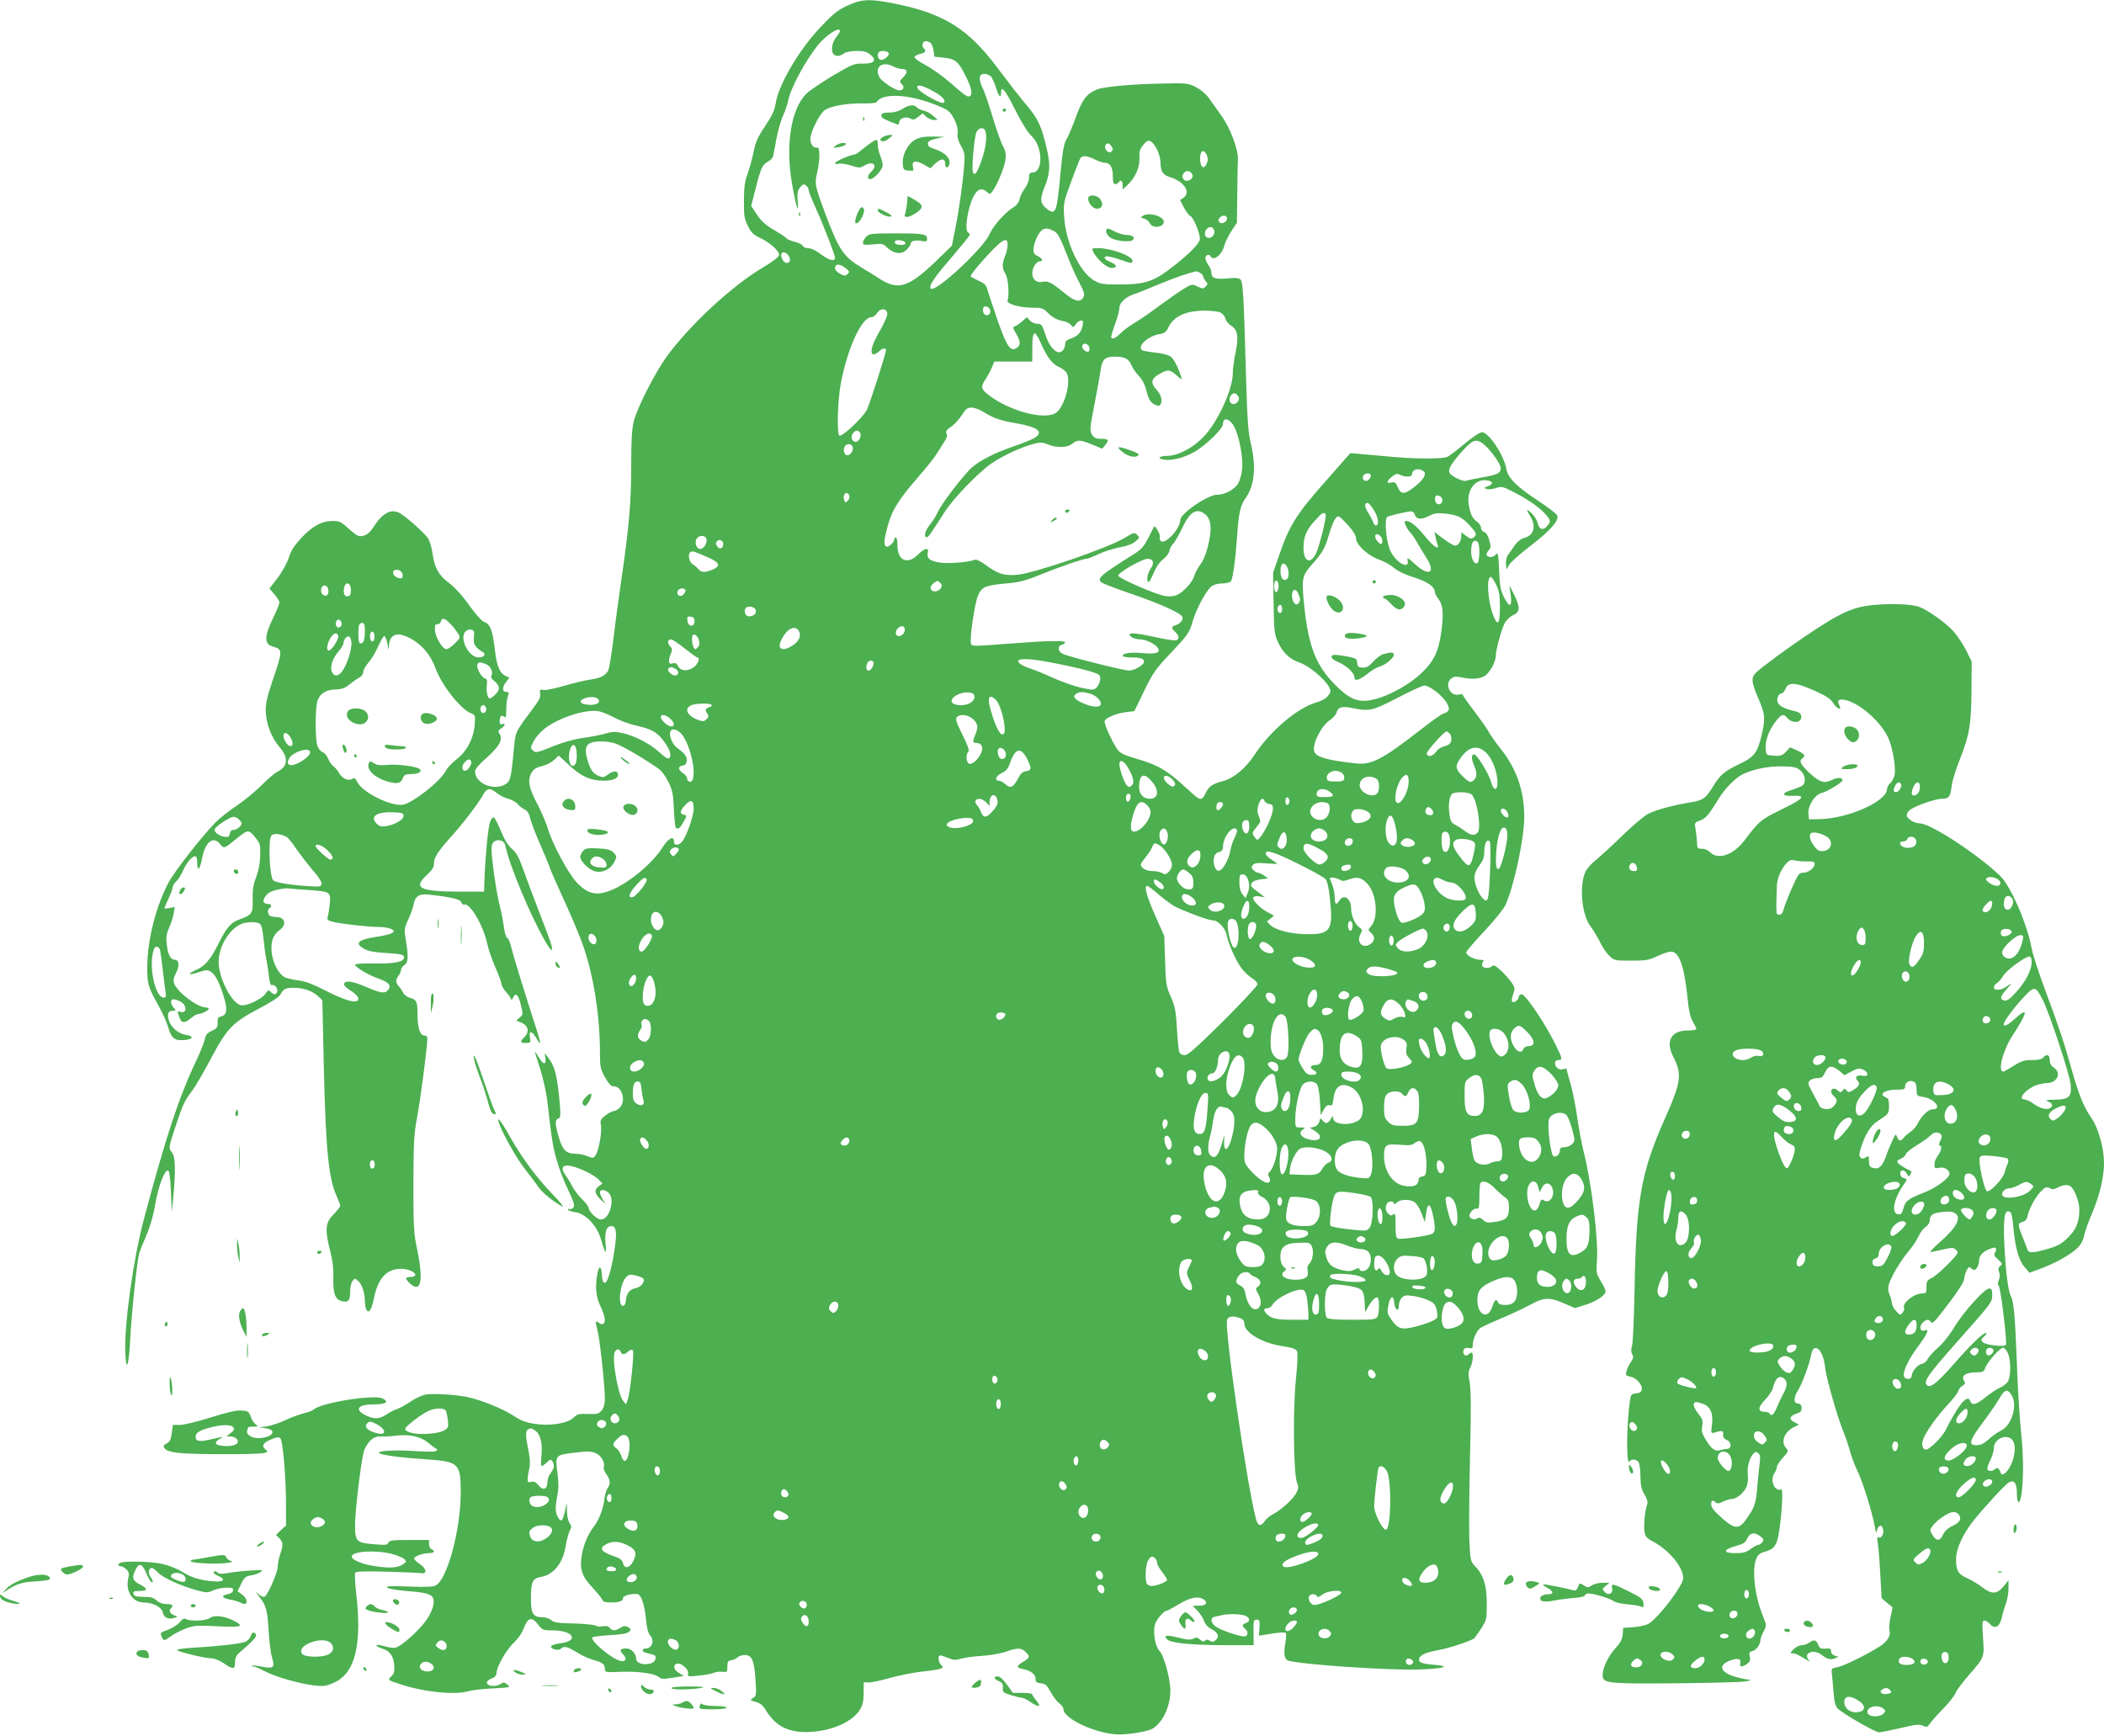 <?xml version="1.0" standalone="no"?>
<!DOCTYPE svg PUBLIC "-//W3C//DTD SVG 20010904//EN"
 "http://www.w3.org/TR/2001/REC-SVG-20010904/DTD/svg10.dtd">
<svg version="1.0" xmlns="http://www.w3.org/2000/svg"
 width="1280pt" height="1056pt" viewBox="0 0 1280 1056"
 preserveAspectRatio="xMidYMid meet">
<g transform="translate(0,1056) scale(0.1,-0.1)"
fill="#4caf50" stroke="none">
<path d="M5179 10536 c-74 -30 -102 -51 -185 -139 -131 -137 -256 -349 -275
-465 -6 -42 -22 -76 -64 -139 -45 -67 -58 -96 -70 -155 -8 -40 -24 -100 -36
-133 -18 -47 -23 -83 -23 -165 -1 -93 2 -111 24 -155 20 -41 34 -54 75 -73 58
-27 115 -78 115 -103 0 -11 -36 -39 -104 -80 -179 -106 -433 -340 -573 -529
-74 -99 -186 -318 -208 -406 -11 -46 -15 -116 -15 -267 0 -222 -13 -377 -61
-702 -17 -115 -39 -281 -49 -367 -11 -87 -24 -167 -30 -178 -16 -31 -50 -47
-110 -55 -30 -4 -100 -21 -155 -37 -55 -16 -112 -28 -127 -26 -24 4 -26 2 -22
-21 4 -19 -5 -40 -33 -77 -127 -172 -115 -146 -129 -284 -15 -159 -20 -177
-55 -195 -71 -37 -179 11 -179 81 0 14 24 43 69 82 78 70 102 112 81 145 -11
18 -10 23 9 35 24 16 29 34 6 26 -11 -5 -15 1 -15 18 0 31 10 41 27 27 11 -9
13 -1 13 44 0 31 4 67 10 81 8 23 7 26 -10 26 -26 0 -26 30 0 62 l19 25 -24
11 c-36 17 -53 60 -65 162 -12 110 -29 155 -61 164 -15 3 -50 42 -93 101 -42
60 -89 111 -122 136 -64 47 -91 94 -103 183 -5 38 -18 78 -30 95 -21 29 -113
112 -161 144 -54 37 -111 10 -167 -79 -27 -43 -59 -62 -93 -55 -8 2 -36 23
-62 47 -42 39 -52 44 -94 44 -67 0 -123 -31 -191 -103 -43 -47 -63 -77 -76
-120 -11 -33 -39 -85 -68 -123 l-50 -65 30 -35 c17 -19 31 -41 31 -50 0 -8
-18 -53 -41 -99 -52 -109 -52 -154 1 -169 61 -17 61 -23 -3 -211 -31 -91 -41
-135 -40 -180 1 -77 33 -162 84 -221 56 -65 51 -117 -14 -150 -18 -9 -61 -47
-97 -83 -36 -36 -103 -92 -150 -123 -47 -31 -106 -78 -132 -105 -87 -90 -247
-296 -284 -365 -76 -146 -125 -339 -128 -503 -1 -111 3 -127 69 -245 23 -41
50 -101 59 -132 19 -66 38 -81 98 -76 55 4 60 24 7 32 -48 8 -94 50 -104 96
-8 36 0 50 27 50 20 0 20 1 5 18 -21 23 -22 52 -2 52 8 0 25 -5 39 -12 43 -19
47 -76 5 -65 -22 6 -22 8 -8 -32 13 -38 31 -39 71 -6 16 14 36 25 43 25 20 0
65 22 65 32 0 4 -8 8 -17 8 -51 0 -173 92 -193 145 -7 19 -5 35 11 65 22 41
19 80 -6 80 -26 0 -43 30 -50 89 -6 49 -3 68 14 107 12 26 24 65 28 87 l6 39
-32 -7 c-17 -3 -31 -4 -31 -2 0 3 11 29 25 59 14 29 25 60 25 69 0 9 10 24 21
35 12 10 30 39 41 64 22 50 55 90 75 90 9 0 13 -14 13 -42 0 -56 17 -38 30 32
18 97 68 136 108 85 24 -30 26 -29 92 25 79 65 82 65 121 17 32 -39 34 -46 32
-112 -1 -46 -9 -90 -24 -130 -18 -46 -23 -77 -22 -137 2 -87 -3 -94 -80 -122
-54 -20 -79 -49 -130 -152 -46 -92 -81 -133 -135 -156 -58 -26 -46 -34 18 -13
46 15 53 15 75 1 26 -17 54 -73 80 -162 20 -68 14 -100 -19 -108 -20 -5 -24
-12 -22 -38 1 -28 -4 -35 -35 -50 -29 -13 -38 -25 -43 -52 -4 -19 -29 -81 -56
-138 -105 -223 -181 -456 -315 -957 -64 -242 -119 -635 -113 -806 5 -132 22
-89 30 72 6 140 42 484 55 528 3 11 23 61 44 110 24 57 44 127 54 190 18 108
57 209 77 203 9 -3 14 -41 18 -129 l5 -124 9 88 c15 158 13 252 -7 274 -23 26
-22 31 23 166 45 134 50 144 100 212 21 28 72 116 114 196 97 182 130 217 291
302 76 40 124 71 131 86 17 33 32 41 79 41 59 0 112 -18 146 -48 l30 -27 9
-406 c12 -511 29 -679 79 -789 11 -25 21 -50 21 -56 0 -6 -18 -29 -40 -52 -52
-53 -55 -92 -19 -233 13 -52 19 -101 17 -156 -3 -89 11 -130 49 -139 41 -11
53 1 53 54 0 26 6 57 14 67 14 19 15 19 35 1 24 -21 41 -74 41 -126 0 -19 5
-42 10 -50 15 -24 31 1 46 76 25 118 77 174 164 174 46 0 95 -24 85 -41 -4 -5
-17 -9 -31 -9 -30 0 -30 -10 -1 -38 68 -64 85 13 45 205 -21 98 -23 135 -23
398 1 258 3 303 23 410 20 105 62 429 62 477 0 11 -8 18 -19 18 -26 0 -41 47
-41 129 0 76 -6 89 -46 100 -16 4 -34 17 -40 29 -6 12 -18 30 -27 40 -21 23
-21 41 -2 66 8 11 15 27 15 36 0 8 9 21 20 28 23 14 26 50 9 151 -11 65 -10
72 14 125 15 31 29 72 33 91 10 55 34 69 101 61 133 -15 185 -28 190 -47 3 -9
10 -15 17 -13 34 13 117 -127 140 -238 8 -35 30 -100 50 -145 20 -45 36 -89
36 -98 0 -10 13 -33 30 -52 16 -18 30 -39 31 -46 0 -7 4 -1 10 11 14 37 33 21
48 -43 14 -57 13 -59 -8 -77 -22 -17 -22 -18 -5 -24 56 -17 70 -58 35 -93 -29
-29 -26 -38 9 -37 28 1 30 3 24 34 -8 43 11 42 38 -3 11 -20 22 -34 24 -32 2
2 -9 44 -25 93 -73 226 -140 444 -151 491 -6 28 -17 54 -24 56 -7 3 -16 31
-20 63 -4 32 -15 92 -26 134 -20 77 -50 286 -50 344 0 41 21 60 55 52 16 -4
27 -15 30 -34 13 -60 49 -163 97 -277 95 -228 209 -431 183 -327 -3 15 -40
115 -82 222 -41 107 -86 227 -99 265 -18 50 -34 78 -59 100 -24 20 -46 55 -68
109 -18 44 -37 81 -43 83 -7 2 -17 -11 -23 -29 -12 -32 -29 -218 -34 -353 l-2
-70 -160 0 c-231 1 -273 23 -190 99 34 32 45 49 45 71 0 38 22 72 105 165 73
80 169 207 197 259 21 37 40 39 80 6 16 -13 47 -29 69 -35 22 -6 48 -20 57
-31 9 -11 29 -27 43 -34 19 -10 29 -26 34 -52 4 -20 31 -91 60 -158 29 -66 56
-131 60 -145 4 -14 45 -106 90 -205 46 -99 99 -227 118 -285 61 -182 97 -418
97 -638 0 -85 3 -97 31 -147 24 -42 36 -55 54 -55 50 0 75 -90 35 -130 -11
-11 -27 -20 -36 -20 -8 0 -31 -12 -50 -26 -30 -23 -34 -31 -28 -59 7 -39 -12
-152 -32 -182 -13 -21 -16 -21 -49 -8 -19 8 -52 15 -72 15 -58 0 -80 21 -103
99 -24 82 -25 107 -4 115 14 5 15 18 10 84 -15 176 -30 235 -74 291 l-19 23 5
-31 c6 -42 -13 -40 -39 4 -12 19 -22 35 -24 35 -2 0 12 -46 31 -103 18 -57 38
-146 44 -198 26 -232 34 -279 57 -359 13 -47 44 -127 69 -179 35 -74 42 -97
32 -108 -6 -8 -17 -12 -25 -9 -8 3 -11 1 -8 -4 3 -6 25 -13 48 -16 61 -10 129
-82 152 -161 28 -96 36 -104 29 -31 -6 74 5 108 36 108 28 0 34 -36 21 -127
-17 -122 -44 -218 -61 -218 -11 0 -16 13 -18 47 -4 61 -19 61 -29 1 -13 -81
-7 -135 21 -193 27 -58 33 -95 16 -105 -6 -4 -18 -1 -26 6 -22 18 -24 8 -9
-46 14 -51 45 -336 45 -418 0 -29 -7 -53 -19 -68 -17 -21 -27 -24 -82 -22 -56
2 -66 0 -90 -23 -37 -35 -142 -52 -239 -37 -54 9 -83 20 -129 51 -59 39 -194
94 -275 111 -66 15 -210 24 -255 16 -23 -4 -64 -23 -92 -42 -28 -19 -65 -40
-83 -46 -17 -5 -47 -21 -66 -34 -40 -26 -67 -29 -113 -10 -84 36 -67 72 34 72
78 0 101 15 54 37 -53 24 -371 -27 -415 -67 -9 -8 -36 -18 -61 -24 -25 -6 -76
-24 -113 -42 -37 -17 -89 -34 -114 -38 l-47 -5 40 -6 c78 -10 41 -60 -45 -60
-42 0 -75 23 -66 47 3 8 6 17 6 19 0 2 14 4 32 4 30 0 30 1 13 14 -11 8 -24
29 -30 47 -11 31 -16 34 -56 37 -31 2 -87 -11 -189 -43 -79 -25 -163 -45 -186
-45 l-42 0 -7 -50 c-5 -39 -12 -53 -31 -63 -21 -11 -23 -15 -11 -31 9 -12 35
-20 82 -26 78 -10 474 -11 519 -1 26 5 28 7 13 20 -28 23 -19 41 30 62 38 16
49 17 59 7 15 -16 34 -238 34 -405 l0 -125 -31 -28 -30 -29 20 -20 c24 -24 25
-41 6 -96 -8 -22 -15 -56 -15 -75 0 -36 -59 -172 -80 -185 -6 -4 -23 3 -38 16
-22 20 -21 17 7 -18 41 -53 48 -80 56 -218 4 -60 13 -128 20 -151 18 -60 10
-68 -60 -55 -32 6 -61 9 -63 6 -3 -3 2 -5 10 -5 9 0 42 -14 74 -31 64 -33 208
-74 302 -85 52 -5 68 -3 116 19 128 59 170 232 132 550 -6 59 -9 112 -5 118 5
8 61 10 195 6 104 -3 198 -7 209 -9 35 -6 29 29 -9 54 -20 13 -36 28 -36 35 0
14 53 33 91 33 31 0 39 14 14 24 -8 3 -15 17 -15 31 l0 25 -120 0 c-102 0
-122 -2 -127 -16 -5 -14 -17 -16 -87 -10 -107 9 -116 17 -116 115 -1 76 34
371 52 445 5 22 23 52 38 68 24 23 38 29 72 28 24 -1 69 2 100 6 73 8 142 -9
184 -45 18 -16 38 -31 46 -34 8 -3 10 -8 3 -14 -6 -7 -53 -7 -130 -2 -124 8
-232 2 -218 -12 12 -12 130 -28 286 -38 200 -14 210 -24 210 -206 -1 -227 -83
-527 -153 -562 -17 -8 -66 -10 -164 -6 -111 4 -139 3 -130 -7 7 -7 60 -16 125
-21 141 -11 164 -23 156 -81 -3 -24 -21 -64 -43 -95 -41 -60 -152 -160 -187
-168 -12 -3 -43 1 -70 9 -53 16 -66 4 -13 -14 48 -16 68 -43 74 -99 3 -40 1
-52 -16 -69 -25 -25 -27 -23 58 -51 143 -47 329 -65 410 -41 19 6 85 14 147
17 108 6 111 6 90 23 -19 16 -24 16 -43 3 -28 -18 -78 -13 -82 7 -1 9 9 20 28
27 20 8 30 18 30 32 0 37 61 145 106 186 26 25 50 59 61 90 24 64 49 70 87 20
26 -33 30 -35 89 -35 125 0 163 -64 47 -78 -30 -4 -55 -12 -57 -19 -6 -17 45
-29 60 -14 18 18 38 13 97 -23 30 -19 75 -39 100 -46 55 -15 70 -26 70 -54 0
-21 3 -22 98 -18 106 4 206 -10 232 -33 13 -12 27 -12 83 -3 l67 11 -31 19
c-32 19 -37 50 -8 56 25 5 71 -38 65 -60 -4 -19 -1 -20 67 -13 40 4 80 12 90
17 10 5 32 8 50 6 31 -3 32 -1 32 32 0 29 4 36 24 38 13 2 31 10 38 18 8 8 28
14 43 14 44 0 58 -30 66 -147 6 -96 6 -102 -15 -114 -20 -13 -19 -14 17 -24
25 -7 43 -21 57 -44 63 -107 147 -148 285 -138 130 9 247 63 292 135 16 26 22
52 22 101 l1 66 30 -2 c17 0 75 12 130 28 55 15 144 33 199 39 114 12 135 20
112 39 -9 8 -16 25 -16 38 0 27 4 27 67 2 24 -10 40 -10 70 -1 21 6 78 14 126
17 48 3 114 14 145 25 71 25 93 25 120 0 30 -28 28 -37 -13 -61 -43 -26 -44
-36 -2 -44 48 -10 77 -32 77 -60 0 -20 6 -24 33 -27 27 -3 36 -11 59 -53 14
-27 38 -58 52 -68 14 -10 26 -27 26 -37 0 -60 215 -156 345 -153 69 1 175 20
200 37 61 40 105 135 105 230 0 71 -39 214 -66 241 -25 25 -40 106 -29 157 6
30 55 88 74 88 4 0 37 18 74 40 70 42 118 51 152 27 26 -20 10 -37 -32 -37
l-37 0 29 -30 c16 -17 34 -45 40 -62 6 -21 23 -39 48 -52 39 -21 47 -45 21
-67 -12 -10 -20 -10 -34 -2 -13 9 -20 9 -28 1 -9 -9 -17 -7 -31 6 -16 14 -23
15 -41 6 -18 -9 -36 -8 -91 6 -71 18 -94 15 -68 -11 22 -22 143 -34 345 -35
l181 0 -1 78 c-1 71 1 77 19 77 18 0 20 -6 17 -49 l-3 -48 33 5 c85 15 126 18
131 10 3 -4 1 -33 -4 -63 -11 -65 -5 -97 19 -104 71 -23 613 -60 790 -54 158
5 207 20 94 29 -76 6 -97 15 -87 41 8 20 44 35 115 48 72 13 208 59 221 74 5
6 24 33 42 61 31 48 32 54 32 150 0 110 -20 173 -73 228 -26 27 -27 35 -33
150 -3 67 -1 298 4 512 7 286 6 407 -2 453 -10 52 -9 67 4 92 16 31 21 90 7
90 -4 0 -13 -5 -20 -12 -16 -16 -37 4 -28 27 4 12 14 16 31 13 22 -5 25 -2 25
22 0 29 23 82 43 98 7 6 62 32 122 57 60 25 143 64 184 86 85 47 117 48 215 5
l57 -25 65 20 c36 11 79 33 97 48 34 31 35 29 -13 111 -18 30 -20 46 -15 105
11 121 -33 482 -80 665 -13 52 -31 148 -40 213 -9 64 -27 156 -40 202 -14 47
-25 88 -25 91 0 3 -9 2 -20 -1 -25 -8 -50 10 -50 36 0 12 7 19 20 19 28 0 26
9 -21 103 -61 123 -179 297 -201 297 -10 0 -18 -6 -18 -14 0 -18 -26 -39 -39
-32 -6 4 -5 20 4 45 12 34 11 42 -5 67 -10 16 -38 49 -64 74 -36 34 -49 41
-58 32 -16 -16 -55 -15 -61 2 -3 7 0 19 6 25 8 8 4 11 -16 11 -36 0 -87 26
-87 45 0 7 49 65 108 127 61 65 117 134 130 160 51 110 116 409 115 538 0 161
-48 296 -148 420 -29 36 -60 81 -70 100 -10 19 -49 74 -86 123 -38 49 -69 93
-69 98 0 5 -11 7 -25 3 -54 -13 -90 67 -44 99 15 11 30 12 57 6 56 -13 110
-11 141 6 31 16 71 86 71 126 0 35 34 159 54 197 9 18 32 40 51 49 44 21 45
47 5 128 -29 58 -30 59 -23 20 16 -96 0 -113 -37 -39 -21 41 -26 67 -30 163
-4 99 -7 112 -19 98 -15 -19 -46 -22 -56 -6 -4 5 1 19 10 29 16 17 16 25 5 64
-8 28 -19 46 -31 49 -11 3 -19 14 -19 26 0 11 -11 27 -23 36 -29 19 -43 48
-52 107 -13 84 38 153 106 146 42 -4 48 -23 12 -36 -24 -8 -26 -11 -10 -17 10
-4 36 -2 57 5 35 12 42 10 101 -20 90 -45 163 -96 199 -136 35 -41 36 -45 12
-75 -24 -29 -50 -20 -58 20 -4 16 -19 42 -35 57 -34 33 -37 27 -9 -18 38 -63
21 -118 -43 -133 -17 -5 -38 -23 -53 -44 -13 -20 -31 -46 -40 -58 -9 -12 -14
-36 -12 -55 l3 -33 16 28 c8 15 67 68 130 116 119 91 175 154 163 184 -3 10
-57 51 -118 91 -129 85 -182 138 -192 193 -14 83 -107 223 -148 223 -13 0 -57
-29 -107 -71 -46 -39 -94 -75 -107 -80 -30 -12 -199 -11 -327 1 -55 5 -136 12
-180 16 l-80 7 -155 -176 c-173 -196 -215 -262 -277 -442 l-38 -110 3 -185 c3
-168 5 -190 26 -235 30 -67 72 -106 136 -128 56 -20 150 -99 176 -148 12 -24
11 -30 -7 -53 -12 -16 -41 -32 -74 -41 -114 -34 -277 -172 -371 -315 -54 -83
-127 -144 -189 -161 -65 -17 -89 -32 -107 -68 -29 -59 -32 -58 -115 19 -128
118 -175 145 -330 190 -50 14 -78 29 -92 46 -27 35 -81 149 -81 173 0 22 68
51 137 59 l44 5 59 122 c53 109 68 132 159 228 111 118 116 126 138 200 21 72
81 184 111 207 16 13 40 20 67 20 23 0 47 6 53 13 12 14 28 131 38 272 9 143
20 191 54 238 52 74 63 186 30 327 -17 70 -22 146 -30 420 -13 466 -18 561
-32 578 -10 11 -27 13 -81 8 -75 -7 -97 1 -97 36 0 11 -9 33 -21 49 -11 16
-18 36 -15 44 6 17 22 20 31 5 19 -31 69 9 84 68 6 21 25 60 43 87 l33 50 2
175 c1 96 3 192 4 212 2 60 -47 190 -101 265 -27 37 -61 86 -77 108 -17 24
-48 50 -78 65 -47 24 -58 25 -190 22 -193 -3 -369 -19 -413 -37 -66 -28 -90
-62 -138 -198 -15 -39 -35 -87 -46 -105 -16 -26 -24 -72 -38 -223 -20 -218
-28 -239 -77 -203 -46 35 -49 60 -17 139 36 88 36 145 0 280 -29 107 -48 143
-132 241 -29 35 -98 124 -154 199 -176 236 -322 329 -608 389 -151 32 -210 33
-283 2z m-69 -165 c0 -4 -8 -19 -19 -32 -25 -32 -34 -65 -27 -95 7 -28 40 -32
70 -9 12 9 42 15 77 15 47 0 63 -5 86 -24 40 -34 20 -55 -51 -53 -49 1 -63 -5
-177 -72 -68 -41 -141 -90 -161 -109 -96 -91 -132 -317 -88 -559 24 -135 41
-186 33 -98 -4 50 -2 64 15 85 17 21 22 22 36 11 9 -7 16 -20 16 -29 0 -8 20
-58 44 -111 44 -97 116 -282 116 -299 0 -25 -34 -17 -82 18 -32 25 -63 40 -81
40 -15 0 -30 6 -33 14 -3 8 -25 19 -49 25 -24 6 -47 15 -50 21 -3 5 -37 28
-75 50 -52 30 -78 54 -105 94 l-35 53 25 99 c34 133 43 152 76 170 16 8 31 24
33 37 3 12 12 60 20 106 9 46 26 107 39 135 13 29 27 69 31 90 14 76 102 241
180 339 50 63 136 119 136 88z m549 -70 c8 -5 17 -26 20 -47 l6 -39 58 -6 c70
-8 87 -22 132 -112 36 -71 43 -111 25 -122 -13 -8 -25 0 -124 86 -42 37 -108
83 -147 104 -38 20 -68 42 -66 48 2 6 18 15 35 19 34 9 39 17 21 35 -14 14 -5
43 13 43 7 0 19 -4 27 -9z m-253 -63 c9 -15 -32 -49 -51 -41 -15 5 -20 34 -8
46 11 11 51 8 59 -5z m30 -83 c16 -8 39 -15 51 -15 34 0 38 -19 9 -49 -24 -25
-25 -28 -10 -43 19 -18 11 -38 -15 -38 -24 0 -107 54 -120 79 -35 64 16 102
85 66z m598 -67 c7 -13 19 -41 26 -63 16 -52 30 -67 30 -31 0 51 24 22 87
-104 38 -75 76 -137 97 -156 71 -65 75 -224 5 -224 -15 0 -19 -7 -19 -32 0
-18 -11 -45 -25 -64 -14 -18 -28 -47 -32 -64 -4 -22 -17 -39 -43 -55 -49 -31
-118 -110 -140 -160 -39 -88 -330 -358 -357 -331 -15 15 17 63 122 185 63 74
115 138 115 142 0 4 -4 11 -10 14 -25 15 -1 162 37 228 23 38 47 45 75 21 19
-18 20 -18 35 1 29 38 74 147 80 194 4 35 0 54 -15 81 -11 19 -39 98 -62 174
-23 77 -50 157 -61 178 -19 38 -24 69 -12 81 14 15 53 6 67 -15z m-362 -80
c59 -31 87 -61 68 -73 -17 -11 -160 71 -160 93 0 20 29 14 92 -20z m-20 -71
c54 -18 106 -42 117 -52 34 -29 64 -102 57 -135 -4 -21 2 -44 20 -77 24 -44
25 -54 19 -128 -9 -111 -32 -272 -55 -385 l-19 -95 -100 -97 c-162 -155 -226
-176 -335 -107 -28 18 -82 52 -121 75 -105 64 -133 107 -216 329 -61 164 -64
178 -48 243 18 77 19 158 0 154 -22 -5 -41 19 -41 53 0 40 53 148 86 174 32
25 139 44 236 42 48 -1 79 2 83 10 31 49 167 48 317 -4z m342 -173 c13 -33 4
-102 -22 -178 -27 -79 -45 -103 -54 -69 -7 28 9 204 21 236 12 30 45 37 55 11z
m1047 -117 c10 -23 19 -56 19 -74 0 -55 15 -78 59 -91 84 -26 128 -92 81 -125
l-21 -14 23 -45 c13 -25 31 -49 42 -54 17 -9 55 -100 56 -136 0 -25 -50 -79
-144 -154 -134 -108 -182 -125 -354 -125 -93 0 -108 3 -147 25 -87 52 -170
227 -181 384 -5 62 -2 89 14 137 31 89 76 208 85 223 12 18 42 15 87 -8 22
-11 48 -20 59 -20 34 0 51 -27 51 -81 0 -36 4 -49 14 -49 8 0 18 5 21 10 12
19 25 10 25 -17 l0 -26 26 24 c50 47 78 108 76 165 -2 43 2 57 24 83 22 26 29
29 46 20 11 -6 28 -29 39 -52z m-277 20 c8 -12 7 -20 -2 -29 -16 -16 -47 13
-38 37 7 19 25 16 40 -8z m578 -52 c8 -19 8 -31 -1 -51 -15 -34 -35 -26 -39
15 -6 61 19 83 40 36z m-92 -110 c15 -18 -2 -45 -30 -45 -23 0 -34 28 -19 46
15 18 33 18 49 -1z m215 -274 c0 -22 -32 -38 -46 -24 -9 9 -9 16 1 28 15 19
45 16 45 -4z m-77 -77 c4 -25 -22 -49 -43 -40 -31 12 -9 70 25 64 8 -2 16 -13
18 -24z m-979 2 c28 -15 38 -34 91 -169 16 -43 46 -108 66 -146 30 -58 34 -72
25 -90 -19 -34 -54 -25 -118 28 -75 62 -98 74 -132 66 -35 -8 -61 15 -61 53 0
33 25 72 46 72 23 0 16 18 -13 32 -23 12 -28 20 -25 47 1 18 11 50 22 71 27
52 50 61 99 36z m-279 -86 c0 -17 -7 -47 -15 -67 -20 -46 -19 -78 2 -110 17
-25 24 -126 13 -162 -7 -20 70 -42 149 -43 54 0 68 -4 88 -24 34 -35 63 -51
102 -58 19 -3 40 -14 47 -24 12 -16 14 -16 29 6 9 12 23 22 32 22 12 0 14 -7
9 -32 -8 -41 -30 -64 -72 -78 -26 -9 -34 -17 -34 -35 0 -13 -7 -31 -16 -39
-31 -31 -80 18 -108 108 -16 50 -21 56 -45 56 -16 0 -36 9 -46 20 l-18 20 -26
-23 c-14 -13 -34 -27 -44 -31 -18 -6 -17 -9 7 -50 27 -46 26 -70 -4 -86 -34
-18 -55 14 -108 162 -27 79 -55 163 -62 186 -10 38 -17 46 -55 63 -24 11 -47
23 -50 28 -3 5 38 57 91 115 102 112 134 130 134 76z m-1329 -71 c11 -22 4
-39 -16 -39 -18 0 -38 37 -31 56 7 17 33 8 47 -17z m343 -70 c24 -19 26 -24
13 -36 -13 -13 -18 -13 -46 1 -19 10 -31 24 -31 36 0 27 30 26 64 -1z m2157
-29 c10 -6 19 -16 19 -22 0 -6 7 -19 15 -29 14 -15 14 -18 0 -32 -14 -15 -19
-15 -50 0 -32 15 -35 15 -78 -11 -25 -14 -92 -61 -149 -103 -56 -42 -127 -91
-158 -109 -30 -18 -68 -46 -84 -63 -30 -31 -56 -40 -56 -20 0 6 11 43 25 81
14 38 25 80 25 94 0 31 35 65 86 83 22 7 92 35 158 63 94 39 176 67 224 77 2
1 12 -4 23 -9z m-1278 -224 c8 -20 -9 -40 -27 -33 -16 6 -22 38 -10 50 8 8 32
-2 37 -17z m-625 -23 c2 -12 -17 -56 -42 -100 -49 -84 -65 -136 -46 -148 6 -4
21 2 34 14 24 23 46 28 46 10 0 -19 -100 -330 -116 -362 -25 -49 -155 -170
-168 -157 -16 16 -10 214 9 316 40 214 127 404 186 404 10 0 26 11 35 26 21
31 58 29 62 -3z m2026 6 c14 -7 28 -23 31 -38 3 -14 19 -33 35 -43 40 -23 47
-70 26 -167 -9 -42 -16 -97 -16 -122 0 -98 -94 -302 -180 -389 -66 -68 -154
-113 -222 -114 -56 -1 -59 -20 -4 -24 51 -4 132 21 191 60 68 45 155 132 155
157 0 47 43 35 71 -20 29 -58 52 -184 46 -251 -3 -33 -14 -72 -26 -92 -22 -35
-80 -66 -125 -66 -59 0 -226 -115 -226 -155 0 -55 -100 -158 -120 -124 -5 7
-7 17 -4 21 6 10 -26 72 -34 64 -3 -3 -19 -34 -36 -69 -24 -47 -42 -69 -76
-91 -221 -139 -240 -156 -207 -181 10 -7 87 -36 170 -65 176 -59 311 -120 320
-143 7 -18 -13 -43 -43 -52 -25 -8 -25 -17 0 -40 23 -21 26 -43 6 -51 -8 -3
-69 6 -135 21 -125 28 -175 28 -137 -1 11 -8 34 -14 50 -14 37 0 95 -28 110
-53 18 -28 -10 -38 -91 -31 -75 7 -123 0 -123 -16 0 -6 22 -10 49 -10 59 0 81
-7 81 -26 0 -20 -59 -54 -92 -54 -32 0 -362 83 -401 101 -32 14 -36 48 -7 56
11 3 20 9 20 14 0 13 -107 11 -325 -6 -233 -18 -242 -18 -248 -2 -9 26 22 246
42 291 24 56 43 64 171 76 76 6 116 16 200 50 126 51 268 100 289 100 8 0 42
13 75 29 34 16 92 34 129 41 44 8 79 21 95 36 25 21 26 24 10 40 -16 16 -20
15 -80 -21 -105 -62 -546 -213 -648 -222 -81 -7 -120 5 -191 58 -32 24 -59 37
-69 33 -35 -14 -148 -24 -203 -18 -67 8 -91 26 -83 60 9 36 -18 31 -60 -11
-63 -63 -124 -36 -124 55 0 28 -4 50 -10 50 -5 0 -10 -6 -10 -13 0 -19 -37
-50 -49 -42 -16 9 -14 39 10 127 26 94 66 159 183 293 48 55 99 119 114 143
15 24 37 58 48 76 15 23 19 38 12 49 -6 12 0 22 29 41 20 14 49 46 65 71 23
37 33 45 58 45 17 0 48 -11 69 -24 61 -39 109 -56 206 -72 128 -22 166 -52
111 -87 -13 -9 -69 -32 -124 -51 -124 -43 -205 -84 -259 -130 -49 -43 -188
-224 -208 -272 -8 -19 -27 -51 -44 -71 -32 -40 -43 -75 -26 -82 10 -4 23 14
110 151 49 79 200 236 282 295 66 47 188 104 264 123 38 10 52 9 84 -4 53 -22
117 -21 148 4 33 26 49 25 122 -5 l60 -25 18 21 c26 31 21 39 -23 39 -31 0
-43 5 -56 25 -15 24 -15 35 15 188 17 89 34 182 37 207 9 64 27 80 86 80 61 0
84 -12 102 -53 7 -18 27 -46 44 -64 17 -17 36 -51 42 -75 17 -68 28 -87 56
-100 21 -10 27 -9 35 3 13 20 2 60 -27 90 -33 35 -31 63 9 87 58 36 72 36 113
0 35 -31 36 -32 29 -8 -20 62 -46 110 -67 123 -13 8 -51 18 -86 21 -35 4 -70
10 -78 13 -45 17 25 88 99 100 31 5 41 12 55 41 32 67 105 101 219 102 40 0
83 -5 97 -11z m-1090 -191 c36 -82 69 -125 111 -142 18 -8 39 -24 45 -37 29
-54 -18 -217 -71 -244 -76 -40 -280 16 -404 111 -46 35 -50 51 -21 94 14 21
32 54 40 74 l15 36 115 0 116 0 0 78 c0 115 14 122 54 30z m294 -26 c2 -14 -2
-22 -11 -22 -19 0 -40 26 -32 40 11 18 40 6 43 -18z m906 -295 c13 -21 -15
-53 -38 -44 -19 8 -21 38 -4 55 15 15 28 11 42 -11z m-2300 -223 c8 -22 -12
-56 -32 -52 -21 4 -28 34 -12 53 16 20 36 19 44 -1z m3795 -69 c42 -36 101
-119 101 -143 0 -31 -20 -41 -115 -57 -48 -9 -91 -18 -96 -20 -14 -9 -89 27
-100 47 -12 23 11 61 89 146 55 59 76 64 121 27z m-3841 -18 c4 -21 -15 -47
-34 -47 -18 0 -28 38 -13 56 16 19 43 14 47 -9z m3475 -147 c17 -15 -5 -51
-55 -90 -63 -50 -84 -51 -104 -5 -13 31 -18 34 -40 29 -33 -9 -29 11 8 39 20
15 30 17 46 8 28 -15 72 -14 72 2 0 33 45 43 73 17z m-323 -24 c0 -7 -7 -19
-15 -26 -19 -16 -41 1 -32 24 8 20 47 21 47 2z m-3173 -122 c3 -8 -1 -22 -10
-31 -13 -14 -16 -13 -22 6 -11 35 19 59 32 25z m3606 -18 c8 -20 -9 -40 -27
-33 -16 6 -22 38 -10 50 8 8 32 -2 37 -17z m-418 -65 c28 -41 37 -91 18 -98
-6 -2 -15 6 -19 19 -4 12 -18 39 -31 60 -23 34 -24 58 -3 58 6 0 21 -17 35
-39z m-1028 -26 c34 -24 46 -74 33 -144 -14 -81 -35 -138 -64 -175 -12 -17
-26 -43 -30 -58 -8 -35 -60 -94 -99 -115 -21 -10 -45 -14 -76 -10 -51 6 -282
106 -288 124 -6 16 145 103 178 103 36 0 44 -25 19 -60 -20 -28 -28 -80 -12
-80 5 0 19 25 31 55 14 34 36 66 56 81 19 14 37 38 40 54 3 16 13 34 22 41 8
8 33 50 54 94 47 100 86 125 136 90z m1280 -5 c8 -30 39 -34 85 -10 35 18 51
20 102 15 75 -9 102 -22 149 -74 41 -46 44 -53 22 -71 -13 -11 -21 -9 -45 9
l-30 22 0 -21 c0 -31 -18 -60 -37 -60 -9 0 -41 19 -71 41 l-55 42 6 -29 c3
-16 9 -37 12 -46 15 -39 -24 -15 -71 43 -52 65 -92 99 -118 99 -13 0 -14 -4
-4 -27 6 -16 19 -35 28 -43 8 -8 27 -35 41 -60 14 -25 40 -68 58 -96 58 -91
13 -114 -71 -36 -42 38 -50 43 -45 24 15 -62 -69 -17 -104 55 -26 53 -39 196
-19 208 13 8 112 31 143 34 11 0 21 -7 24 -19z m-542 1 c7 -13 -39 -201 -60
-241 -34 -66 -75 -46 -75 37 0 68 18 110 71 167 42 47 53 53 64 37z m138 -69
c31 -34 47 -62 47 -79 0 -38 75 -106 140 -128 29 -10 69 -32 89 -49 23 -20 68
-42 123 -59 85 -27 128 -58 128 -92 0 -7 9 -23 19 -37 29 -36 34 -85 21 -189
-15 -127 -46 -194 -125 -267 -68 -65 -192 -134 -279 -156 -89 -23 -142 -8
-216 61 -138 127 -188 245 -215 502 -18 170 -15 187 47 257 64 73 78 97 99
168 26 89 46 128 63 124 7 -2 34 -27 59 -56z m195 -64 c14 -14 16 -48 3 -48
-6 0 -17 10 -25 22 -22 31 -4 52 22 26z m-4101 -14 c9 -24 -14 -64 -37 -64
-24 0 -38 43 -20 65 16 20 49 19 57 -1z m103 -34 c0 -27 -21 -36 -36 -15 -10
13 -11 22 -3 31 14 17 39 6 39 -16z m4594 4 c10 -27 7 -112 -6 -120 -17 -11
-38 25 -38 67 0 46 8 69 25 69 7 0 16 -7 19 -16z m-4681 -88 c66 -30 73 -50
22 -72 -46 -19 -71 -18 -87 4 -7 9 -22 22 -33 28 -23 13 -33 63 -14 75 13 8
22 5 112 -35z m3517 -55 c15 -29 12 -71 -6 -78 -20 -8 -34 13 -34 53 0 47 21
60 40 25z m-5380 -52 c0 -15 -5 -20 -21 -17 -30 4 -49 35 -30 48 21 12 51 -6
51 -31z m6652 -56 c19 -40 23 -64 23 -137 0 -106 -14 -121 -43 -44 -32 88 -40
228 -12 228 4 0 19 -21 32 -47z m-3378 -21 c-15 -24 -52 -28 -61 -6 -4 11 1
23 17 36 21 17 25 17 39 3 12 -12 13 -19 5 -33z m2054 4 c-2 -15 -7 -28 -13
-29 -12 -2 -19 38 -10 60 9 25 27 1 23 -31z m-5643 -16 c0 -25 -5 -36 -18 -38
-21 -4 -31 19 -23 54 10 40 41 28 41 -16z m-137 -1 c2 -16 -3 -29 -12 -32 -20
-8 -39 18 -31 43 9 29 39 21 43 -11z m2172 -3 c0 -7 -7 -19 -15 -26 -19 -16
-41 1 -32 24 8 20 47 21 47 2z m3730 -22 c12 -31 12 -35 1 -53 -15 -24 -41 6
-41 45 0 42 26 47 40 8z m-100 -89 c0 -26 -14 -33 -25 -15 -9 14 1 40 15 40 5
0 10 -11 10 -25z m-3202 -9 c4 -20 -13 -36 -41 -36 -20 0 -32 23 -23 46 8 22
60 15 64 -10z m-373 -66 c0 -38 -39 -35 -43 3 -3 25 0 28 20 25 17 -2 23 -9
23 -28z m-1479 -22 c12 -12 29 -35 39 -50 17 -28 17 -28 -18 -63 -19 -19 -42
-35 -51 -35 -24 0 -69 75 -70 118 -1 29 3 36 15 34 10 -1 19 6 22 19 6 24 28
16 63 -23z m-669 16 c8 -21 -13 -42 -28 -27 -13 13 -5 43 11 43 6 0 13 -7 17
-16z m143 -58 c0 -33 -5 -58 -13 -65 -20 -16 -27 -3 -27 54 0 54 5 65 27 65 9
0 13 -16 13 -54z m3283 22 c7 -21 -12 -48 -33 -48 -13 0 -20 7 -20 18 0 34 43
57 53 30z m-642 -19 c15 -29 -1 -63 -43 -89 -62 -38 -93 -18 -63 40 35 68 83
90 106 49z m-1978 -1 c2 -7 2 -27 0 -44 -5 -32 10 -55 52 -80 25 -14 11 -34
-24 -34 -60 0 -119 118 -79 158 16 16 45 15 51 0z m-605 -39 c-1 -13 -7 -23
-13 -22 -13 3 -18 30 -11 50 10 24 29 1 24 -28z m-220 10 c3 -18 -37 -81 -55
-87 -20 -6 -15 39 7 76 21 33 42 38 48 11z m452 -21 c65 -39 111 -97 140 -175
38 -104 153 -249 216 -273 25 -10 26 -13 22 -69 -6 -83 -50 -166 -112 -212
-26 -20 -55 -51 -64 -69 -29 -60 -198 -194 -259 -206 -70 -13 -245 72 -278
136 -14 26 -18 29 -36 19 -24 -12 -61 7 -80 43 -7 13 -21 29 -31 36 -10 7 -25
28 -32 47 -8 18 -23 36 -34 39 -11 4 -25 21 -31 38 -14 39 -14 221 -1 269 13
47 52 73 112 74 37 1 56 8 85 31 21 17 48 36 61 43 12 6 22 21 22 33 0 11 14
36 31 56 17 19 44 64 60 99 15 35 32 63 37 63 5 0 13 -19 18 -42 l8 -43 3 35
c8 68 59 78 143 28z m1742 -3 c5 -22 3 -34 -8 -45 -13 -13 -16 -13 -24 0 -5 8
-10 30 -10 48 0 26 4 33 17 30 9 -2 20 -16 25 -33z m-2114 -14 c2 -17 -6 -60
-18 -95 -31 -94 -75 -132 -100 -86 -15 29 2 83 39 126 17 19 31 43 31 52 0 21
20 44 35 39 5 -2 11 -18 13 -36z m2027 -36 c38 -30 72 -55 77 -55 20 0 5 -41
-22 -60 -37 -27 -81 -23 -95 7 -7 17 -15 21 -32 17 -18 -5 -23 -2 -23 14 0 12
5 33 12 46 9 22 8 29 -6 45 -18 20 -14 41 7 41 7 0 44 -25 82 -55z m2281 -96
c81 -16 170 -38 198 -47 47 -16 51 -19 49 -46 -1 -17 -11 -38 -21 -48 -17 -18
-22 -18 -92 -3 -41 9 -117 35 -170 59 -52 24 -113 49 -135 56 -52 16 -87 38
-80 50 11 18 103 10 251 -21z m-1133 14 c8 -14 -12 -53 -28 -53 -16 0 -19 17
-9 44 6 17 29 22 37 9z m-2358 -13 c28 -11 47 -47 35 -69 -5 -10 0 -21 15 -33
37 -29 39 -53 10 -82 -14 -14 -30 -26 -35 -26 -14 0 -23 44 -18 84 3 27 0 36
-13 39 -21 6 -52 64 -45 83 6 17 16 17 51 4z m1160 -33 c19 -15 13 -37 -10
-37 -18 0 -47 29 -40 41 9 13 28 11 50 -4z m4618 -132 c59 -45 94 -100 77
-120 -7 -8 -18 -15 -25 -15 -8 0 -67 -41 -132 -92 -244 -190 -308 -223 -403
-213 -174 19 -241 38 -254 71 -16 41 40 156 94 192 19 13 37 33 40 44 9 36 33
43 98 30 104 -21 119 -18 274 62 79 41 152 75 164 75 12 1 42 -15 67 -34z
m-2805 -32 c6 -39 -68 -68 -122 -47 -49 19 18 75 84 71 27 -2 36 -7 38 -24z
m705 16 c38 -10 74 -50 62 -69 -10 -16 -52 -12 -105 11 -54 23 -68 43 -42 58
22 13 38 13 85 0z m-2994 -33 c18 -21 -11 -38 -60 -34 -48 3 -62 23 -27 37 34
14 74 13 87 -3z m2421 -6 c21 -21 47 -103 52 -165 2 -30 -1 -40 -13 -43 -18
-3 -45 53 -73 151 -22 76 -8 99 34 57z m-1730 -30 c0 -5 -3 -10 -7 -10 -5 0
-14 -4 -21 -9 -12 -7 -12 -12 -1 -29 12 -19 11 -24 -3 -38 -14 -14 -22 -15
-49 -5 -66 23 -90 68 -46 89 28 14 127 15 127 2z m-1373 -16 c8 -21 -13 -42
-28 -27 -13 13 -5 43 11 43 6 0 13 -7 17 -16z m778 -59 c33 -18 94 -41 136
-50 92 -20 129 -41 169 -97 36 -49 47 -85 32 -100 -8 -8 -25 2 -62 36 -55 51
-150 100 -229 117 -38 8 -60 7 -97 -4 -27 -8 -86 -20 -132 -26 -53 -7 -120
-25 -188 -52 -98 -40 -106 -41 -122 -25 -16 15 -15 19 6 59 13 23 43 57 67 75
86 66 245 117 325 105 19 -3 62 -20 95 -38z m342 -7 c27 -25 30 -48 6 -48 -20
0 -63 38 -63 57 0 20 31 15 57 -9z m1836 2 c35 -28 41 -52 22 -95 -19 -48 -19
-55 4 -55 32 0 45 -25 31 -59 -16 -39 -55 -75 -74 -68 -18 7 -22 57 -5 74 7 7
-3 37 -36 103 -36 73 -44 95 -34 106 17 20 62 17 92 -6z m-1758 -107 c49 -73
82 -231 56 -272 -10 -16 -31 -6 -31 14 0 8 -11 22 -25 31 -31 20 -32 42 -2 46
15 2 23 11 25 28 3 26 -10 43 -60 81 -27 20 -49 72 -40 97 9 26 51 13 77 -25z
m4663 15 c16 -16 15 -53 0 -65 -7 -6 -25 -13 -39 -17 -15 -3 -34 -17 -43 -31
-18 -28 -56 -34 -56 -9 0 15 106 134 120 134 3 0 11 -5 18 -12z m-7054 -20 c9
-12 16 -30 16 -40 0 -29 -28 -21 -45 12 -25 47 0 70 29 28z m1977 -41 c39 -12
157 -80 260 -150 23 -16 47 -47 65 -84 25 -50 30 -73 34 -171 3 -62 8 -112 13
-112 4 0 11 0 15 0 5 0 18 17 30 39 22 38 22 39 2 44 -27 7 -25 21 8 58 35 39
52 32 52 -21 0 -42 -37 -150 -65 -194 -21 -31 -55 -35 -55 -6 0 38 -34 20 -70
-37 -66 -104 -222 -230 -332 -267 -76 -26 -125 -12 -188 53 -51 53 -149 235
-176 326 -9 33 -39 102 -65 153 -51 95 -60 142 -38 185 15 28 25 35 74 48 22
6 52 22 67 36 l27 26 65 -60 c71 -67 129 -93 208 -93 55 0 88 13 88 36 0 25
-27 27 -59 3 -27 -20 -33 -21 -61 -9 -34 14 -52 42 -69 108 -14 51 -7 80 22
92 33 13 98 12 148 -3z m-233 -52 c4 -50 -5 -85 -22 -85 -24 0 -33 60 -16 105
14 37 34 26 38 -20z m2600 13 c17 -17 15 -48 -4 -55 -19 -7 -34 13 -34 45 0
24 19 29 38 10z m2938 -23 c36 -39 64 -115 64 -177 0 -53 -25 -50 -39 5 -11
45 -86 167 -102 167 -19 0 -19 -27 0 -70 20 -46 17 -76 -12 -94 -13 -8 -25 -2
-57 29 -46 45 -49 64 -18 108 53 78 110 89 164 32z m-7161 14 c18 -28 -104
-104 -128 -80 -9 9 -8 17 3 38 21 36 110 67 125 42z m4365 -49 c27 -53 25 -68
-7 -72 -21 -2 -33 -13 -48 -42 -29 -56 -48 -66 -78 -38 -13 12 -31 22 -40 22
-30 0 -18 30 18 47 26 12 38 27 50 61 31 91 66 99 105 22z m-3383 -15 c5 -16
-22 -55 -39 -55 -18 0 -20 31 -3 50 22 24 34 25 42 5z m3996 -37 c34 -59 40
-93 21 -108 -12 -11 -17 -11 -29 1 -15 16 -45 101 -45 129 0 34 28 22 53 -22z
m1301 -31 c10 -7 16 -22 14 -33 -3 -16 -12 -19 -53 -19 -41 0 -50 3 -53 19 -5
23 22 46 53 46 12 0 29 -6 39 -13z m406 -53 c0 -59 -47 -143 -71 -129 -25 16
-1 122 35 158 24 23 36 13 36 -29z m-1561 -1 c45 -54 38 -103 -14 -103 -39 0
-65 28 -65 70 0 80 30 93 79 33z m121 17 c22 -22 25 -36 9 -45 -12 -8 -59 33
-59 52 0 19 27 16 50 -7z m1248 -2 c15 -13 16 -70 0 -86 -32 -32 -112 10 -106
56 5 45 65 62 106 30z m-290 -74 c34 -24 26 -34 -28 -34 -43 0 -50 3 -50 19 0
32 42 40 78 15z m866 -19 c32 -32 59 -202 36 -230 -17 -21 -43 -19 -75 7 -16
12 -42 29 -59 38 -26 13 -32 23 -38 65 -8 53 -2 102 14 123 15 17 103 15 122
-3z m-2076 -17 c-5 -32 -28 -35 -28 -4 0 17 5 26 16 26 10 0 14 -7 12 -22z
m-814 -4 c11 -28 6 -43 -25 -79 -37 -42 -56 -44 -70 -8 -6 16 -17 36 -26 45
-8 9 -12 22 -8 27 11 18 43 12 65 -11 l20 -22 0 25 c0 40 31 56 44 23z m1781
-19 c0 -10 -6 -20 -12 -22 -8 -3 -13 5 -13 22 0 17 5 25 13 23 6 -3 12 -13 12
-23z m-152 1 c3 -8 16 -16 29 -18 19 -2 23 -9 22 -33 -2 -34 -43 -126 -74
-165 -20 -24 -21 -25 -35 -6 -20 26 -19 29 11 66 23 27 25 34 15 56 -14 31
-14 55 -1 88 11 29 25 34 33 12z m-713 -26 c11 -11 20 -29 20 -40 0 -48 -61
-120 -101 -120 -24 0 -25 36 -5 104 24 78 48 94 86 56z m460 7 c0 -14 -20 -37
-32 -37 -10 0 -11 34 -1 43 11 12 33 8 33 -6z m634 7 c21 -8 21 -53 0 -82 -18
-26 -60 -29 -86 -5 -50 45 17 113 86 87z m634 -36 c18 -18 14 -38 -7 -38 -23
0 -35 15 -27 35 7 18 18 19 34 3z m-379 -23 c22 -22 4 -48 -42 -59 -26 -7 -40
-6 -51 4 -19 15 -21 51 -3 69 15 16 75 7 96 -14z m841 5 c16 -30 2 -45 -21
-24 -10 9 -19 23 -19 31 0 20 28 16 40 -7z m-6715 -25 c0 -23 -53 -53 -108
-62 -27 -4 -40 0 -56 16 -43 43 0 72 99 69 57 -3 65 -5 65 -23z m6032 -51 c16
-69 15 -110 -1 -123 -12 -10 -19 -8 -35 8 -23 23 -29 99 -11 146 15 38 33 26
47 -31z m-7033 30 c9 -8 16 -19 16 -24 0 -15 -31 -40 -50 -40 -12 0 -20 -8
-22 -22 -2 -18 -9 -22 -28 -20 -35 4 -70 29 -64 47 8 19 93 75 115 75 10 0 25
-7 33 -16z m4466 -10 c0 -25 -90 -51 -135 -40 -58 15 -10 50 80 59 39 3 55 -2
55 -19z m1680 -34 c0 -45 -25 -56 -39 -18 -11 31 -2 58 20 58 15 0 19 -7 19
-40z m1570 -54 c0 -47 -34 -184 -49 -199 -18 -18 -24 20 -18 103 7 94 28 153
51 144 11 -4 16 -19 16 -48z m-2069 21 c12 -27 -4 -81 -23 -75 -20 7 -33 65
-18 83 17 21 29 19 41 -8z m424 14 c3 -5 -3 -27 -14 -48 -11 -21 -22 -56 -26
-78 -8 -51 -45 -119 -68 -123 -22 -4 -40 41 -32 80 5 19 15 30 31 34 17 4 24
13 24 30 0 63 63 140 85 105z m539 -10 c26 -29 6 -61 -39 -61 -45 0 -65 32
-39 61 9 10 27 19 39 19 12 0 30 -9 39 -19z m-236 -43 c4 -43 -22 -76 -44 -57
-18 14 -17 18 1 63 19 45 39 42 43 -6z m986 26 c20 -52 -4 -130 -32 -102 -13
13 -17 100 -5 111 11 12 31 7 37 -9z m-7072 -15 c10 -5 36 -37 59 -72 24 -34
69 -93 101 -131 67 -77 71 -102 18 -100 -126 5 -242 22 -258 38 -22 22 -32
247 -11 272 13 15 54 12 91 -7z m6488 -28 c0 -22 -29 -36 -43 -22 -15 15 0 41
23 41 13 0 20 -7 20 -19z m365 6 c10 -8 15 -19 12 -24 -11 -17 -55 -21 -74 -8
-15 11 -15 15 -4 29 16 20 41 21 66 3z m372 -10 c10 -9 9 -25 -1 -70 -22 -92
-29 -93 -89 -14 -41 53 -46 80 -19 97 20 12 92 4 109 -13z m98 -181 c-8 -182
-13 -197 -48 -158 -24 27 -47 87 -47 124 0 21 12 48 30 72 23 31 30 50 30 86
0 47 16 78 33 61 5 -5 6 -84 2 -185z m-2014 163 c31 -16 79 -89 79 -119 0 -15
-9 -35 -21 -46 -16 -15 -24 -16 -39 -6 -11 7 -37 12 -59 12 -37 0 -71 19 -71
40 0 5 13 24 28 42 15 18 33 45 40 61 13 30 15 31 43 16z m973 -23 c54 -29 65
-49 42 -75 -11 -12 -28 -21 -39 -21 -25 0 -97 72 -97 97 0 39 22 39 94 -1z
m-6029 -12 c32 -32 38 -54 14 -54 -12 0 -89 70 -89 81 0 21 42 6 75 -27z
m2135 6 c0 -8 -28 -40 -34 -40 -2 0 -9 6 -15 14 -9 11 -8 17 4 30 15 15 45 12
45 -4z m3173 -39 c-2 -44 -36 -80 -61 -65 -27 18 -26 44 4 75 37 38 60 34 57
-10z m603 -51 c77 -38 148 -78 157 -88 12 -13 21 -52 28 -123 21 -188 3 -215
-141 -213 -97 1 -191 25 -222 56 l-21 21 22 18 22 18 -38 20 c-48 25 -97 76
-88 91 5 7 20 10 39 6 l31 -6 -22 18 c-12 9 -33 25 -45 34 -34 24 -14 52 43
58 l44 5 -25 18 c-13 9 -30 17 -37 17 -6 0 -19 7 -28 16 -13 13 -13 19 -3 31
10 12 27 14 80 10 38 -3 68 -4 68 -2 0 2 -16 13 -35 25 -19 12 -35 29 -35 37
0 26 54 9 206 -67z m799 31 c0 -22 -32 -38 -46 -24 -9 9 -9 16 1 28 15 19 45
16 45 -4z m-487 -48 c-4 -23 -58 -31 -58 -9 0 15 14 24 43 25 12 1 17 -5 15
-16z m332 -18 c42 -38 18 -75 -47 -75 -65 0 -106 52 -70 89 17 17 92 8 117
-14z m-1316 -16 c20 -16 26 -29 26 -60 0 -38 -6 -44 -40 -39 -25 3 -60 42 -60
66 0 22 23 54 39 54 5 0 20 -9 35 -21z m356 -35 c13 -33 13 -56 -1 -91 l-11
-28 -19 24 c-13 16 -19 39 -19 72 0 43 3 49 20 49 13 0 24 -10 30 -26z m-3657
-1 c14 -13 -65 -113 -90 -113 -24 0 -13 30 28 75 42 45 50 50 62 38z m4217 -5
c15 -10 26 -10 53 0 53 19 76 15 112 -21 60 -60 74 -212 24 -265 -17 -19 -17
-20 2 -38 26 -23 24 -50 -5 -69 -45 -30 -86 11 -60 60 13 26 13 29 -7 43 -26
18 -49 71 -49 112 0 64 -45 94 -72 50 -19 -30 -28 -24 -28 20 0 22 -7 57 -15
77 -8 19 -15 37 -15 39 0 9 42 3 60 -8z m630 -3 c14 -8 37 -14 51 -15 36 0 99
-75 84 -100 -9 -14 -70 -12 -108 4 -56 23 -104 95 -80 119 10 10 25 8 53 -8z
m-1725 -11 c26 -17 34 -44 13 -44 -16 0 -48 31 -48 47 0 17 5 16 35 -3z m1561
-22 c18 -12 43 -67 50 -111 5 -32 3 -46 -10 -60 -23 -26 -111 -62 -130 -55
-18 7 -46 92 -46 139 0 36 19 57 70 79 40 17 51 19 66 8z m-1564 -57 c35 -30
81 -64 103 -74 78 -37 200 -81 223 -81 34 0 78 -48 86 -95 10 -51 57 -155 91
-199 15 -20 42 -45 61 -57 19 -11 34 -28 34 -38 0 -9 -94 -110 -208 -224 -162
-160 -215 -207 -234 -207 -15 0 -29 7 -33 18 -5 9 -11 73 -15 142 -6 108 -11
134 -37 195 -29 65 -31 80 -35 220 l-5 150 -52 117 c-54 121 -73 188 -52 188
6 0 39 -25 73 -55z m-5177 30 c132 -9 138 -13 132 -78 -3 -29 -8 -64 -12 -79
-7 -25 -4 -27 31 -37 47 -12 216 -31 278 -31 25 0 57 -5 71 -10 44 -17 15 -35
-79 -49 -123 -19 -144 -41 -73 -78 21 -11 68 -19 132 -22 81 -5 100 -9 103
-22 6 -30 -54 -44 -180 -41 -65 1 -118 -2 -118 -7 0 -15 83 -65 145 -86 62
-22 78 -42 55 -70 -19 -22 -44 -18 -135 21 -82 35 -125 41 -132 17 -3 -7 14
-24 37 -38 22 -14 44 -33 47 -41 18 -49 -63 -31 -209 45 -62 32 -112 51 -148
55 -30 4 -68 12 -83 18 -38 15 -77 85 -84 152 -7 66 8 108 48 137 44 31 34 79
-17 79 -12 0 -29 3 -38 6 -18 7 -22 39 -6 49 17 10 11 25 -9 25 -11 0 -23 4
-26 10 -9 14 12 48 38 62 25 13 94 27 117 22 8 -1 60 -6 115 -9z m5381 -48
c28 -25 26 -47 -4 -47 -27 0 -62 29 -62 51 0 27 32 25 66 -4z m344 -53 c0 -42
-15 -74 -35 -74 -19 0 -19 31 -1 75 19 45 36 45 36 -1z m-153 10 c12 -31 -59
-56 -85 -30 -16 16 -16 18 2 32 27 19 75 18 83 -2z m1531 -47 c3 -41 -1 -51
-26 -77 -37 -37 -78 -48 -99 -27 -23 23 -9 59 44 111 59 58 77 57 81 -7z
m-4943 -48 c6 -25 -14 -59 -35 -59 -19 0 -40 34 -40 65 0 66 59 61 75 -6z
m3483 -1 c25 -32 22 -156 -5 -165 -23 -8 -57 137 -39 166 9 15 31 14 44 -1z
m710 -39 c-1 -13 -7 -23 -13 -22 -13 3 -18 30 -11 50 10 24 29 1 24 -28z
m-6648 21 c10 -6 17 -34 22 -82 4 -40 11 -98 17 -128 6 -30 14 -81 17 -112 5
-38 11 -55 19 -52 16 7 39 -22 31 -41 -7 -19 -20 -19 -39 0 -13 13 -17 11 -32
-11 -22 -34 -118 -78 -151 -70 -57 15 -134 167 -134 264 0 94 66 201 140 231
32 13 91 13 110 1z m6062 -19 c-3 -31 -24 -73 -37 -75 -12 -1 -19 48 -10 81 8
34 51 29 47 -6z m1178 0 c0 -11 -5 -23 -11 -27 -15 -9 -33 12 -26 30 9 23 37
20 37 -3z m-140 -31 c17 -32 -12 -88 -54 -105 -51 -21 -99 -19 -121 5 -18 20
-18 21 1 40 21 21 132 79 151 80 7 0 17 -9 23 -20z m-5057 -31 c6 -9 7 -24 4
-33 -10 -26 -47 -2 -47 30 0 29 26 30 43 3z m343 8 c6 -17 -45 -97 -62 -97
-18 0 -23 21 -12 50 19 51 62 78 74 47z m4512 -38 c-1 -13 -7 -23 -13 -22 -13
3 -18 30 -11 50 10 24 29 1 24 -28z m-754 -20 c33 -26 34 -49 2 -49 -33 0 -71
32 -63 53 9 23 29 21 61 -4z m-6750 -31 c3 -13 10 -66 16 -118 6 -52 13 -112
17 -132 4 -31 2 -38 -11 -38 -54 0 -95 204 -59 296 8 22 32 16 37 -8z m6994
-58 c53 -32 38 -56 -28 -45 -46 8 -87 36 -76 53 11 18 68 14 104 -8z m767 -10
c11 -18 -15 -40 -46 -40 -35 0 -40 26 -6 40 30 12 45 12 52 0z m-296 -44 c29
-8 56 -18 59 -21 25 -25 -140 -36 -173 -11 -16 12 -17 16 -6 30 16 20 50 20
120 2z m-4569 -59 c0 -22 -16 -47 -31 -47 -15 0 -17 29 -3 49 20 28 34 27 34
-2z m116 -55 c11 -71 -19 -125 -60 -109 -28 11 -17 132 17 175 16 20 34 -9 43
-66z m4027 -51 c-1 -31 -26 -71 -44 -71 -18 0 -20 49 -4 80 22 42 51 37 48 -9z
m186 20 c21 -13 5 -41 -23 -41 -30 0 -42 16 -26 35 14 17 29 19 49 6z m484
-15 c8 -20 -8 -38 -29 -34 -22 4 -31 37 -13 48 15 10 36 3 42 -14z m-935 2
c15 -15 16 -45 1 -53 -14 -9 -49 24 -49 47 0 21 29 25 48 6z m538 -44 c8 -19
12 -44 9 -54 -7 -22 -72 -63 -87 -54 -16 10 -3 101 17 124 26 29 44 25 61 -16z
m223 -11 c17 -16 33 -41 37 -57 6 -26 5 -29 -15 -23 -12 3 -35 -2 -50 -11 -26
-15 -30 -15 -55 1 -30 20 -32 36 -11 77 24 47 53 51 94 13z m90 16 c34 -12 41
-38 16 -59 -30 -25 -82 25 -60 59 8 13 5 13 44 0z m-491 -56 c5 -18 -45 -40
-60 -25 -6 6 -8 18 -4 27 7 19 57 17 64 -2z m846 -20 c4 -9 2 -21 -3 -26 -15
-15 -41 0 -41 23 0 25 35 28 44 3z m-2839 -2 c8 -14 -23 -41 -40 -35 -16 6
-20 26 -8 37 9 10 41 8 48 -2z m1705 -17 c18 -21 26 -213 11 -242 -16 -30 -55
-28 -80 4 -16 20 -21 41 -21 83 0 122 49 206 90 155z m-3872 -26 c18 -18 15
-94 -4 -112 -18 -19 -20 -19 -45 -6 -22 13 -24 37 -4 64 8 10 12 23 9 28 -9
14 4 38 19 38 7 0 18 -5 25 -12z m4979 -72 c41 -60 61 -122 46 -144 -5 -10
-24 -18 -41 -20 -26 -3 -35 2 -51 29 -11 18 -28 66 -37 105 -14 61 -15 76 -4
89 18 21 45 3 87 -59z m-1301 39 c10 -24 -11 -70 -31 -70 -28 0 -41 29 -27 59
13 29 49 35 58 11z m1666 -35 c46 -46 50 -85 8 -85 -14 0 -28 -7 -32 -17 -11
-28 -36 -21 -58 15 -25 41 -25 82 0 107 28 28 37 26 82 -20z m-522 -12 c29
-67 34 -112 15 -128 -25 -21 -42 4 -54 80 -14 85 -14 90 5 90 8 0 23 -19 34
-42z m-753 24 c19 -12 33 -60 33 -112 0 -69 -14 -100 -44 -100 -33 0 -42 -16
-16 -30 29 -16 25 -30 -10 -30 -24 0 -35 8 -55 40 -14 22 -25 45 -25 52 0 28
46 141 67 164 24 26 31 28 50 16z m1132 -18 c30 -38 37 -89 16 -120 -9 -14
-24 -24 -33 -22 -36 7 -84 113 -68 153 9 25 62 18 85 -11z m-889 -23 c22 -16
25 -26 28 -88 3 -82 -11 -107 -56 -97 -68 16 -91 59 -79 147 9 67 47 80 107
38z m279 -17 c19 -14 22 -23 17 -52 -4 -29 -1 -41 17 -60 20 -22 21 -24 5 -36
-30 -22 -127 -39 -143 -26 -13 11 -35 92 -35 130 0 52 88 80 139 44z m136 -18
c22 -34 32 -100 15 -94 -21 7 -49 50 -56 86 -5 25 -3 32 10 32 8 0 23 -11 31
-24z m-1195 -80 c0 -49 -32 -118 -64 -137 -37 -22 -62 -24 -69 -5 -6 16 11 36
30 36 16 0 33 41 33 80 0 18 8 34 21 44 27 18 49 10 49 -18z m80 -11 c28 -34
0 -194 -40 -230 -19 -17 -21 -17 -40 0 -24 22 -27 80 -6 149 26 86 58 115 86
81z m-3643 -32 c8 -19 -29 -53 -58 -53 -30 0 -36 30 -10 52 29 22 60 23 68 1z
m3853 -8 c12 -15 7 -45 -7 -45 -18 1 -55 38 -49 49 10 16 41 14 56 -4z m-694
-47 c8 -27 -10 -45 -31 -28 -15 12 -20 41 -9 53 10 10 33 -4 40 -25z m2361
-13 c25 -27 43 -55 43 -68 0 -24 -28 -56 -67 -76 -31 -16 -58 12 -78 84 -15
51 -15 58 -1 80 24 37 54 31 103 -20z m-2162 6 c13 -43 -33 -96 -49 -55 -8 21
-8 59 1 67 13 14 42 7 48 -12z m991 -5 c15 -12 17 -18 8 -33 -20 -30 -114 -7
-114 28 0 16 8 19 43 19 24 0 52 -6 63 -14z m-508 -26 c1 -14 7 -50 13 -81 13
-67 -1 -107 -42 -121 -67 -22 -112 36 -84 108 38 100 106 156 113 94z m1253
-1 c6 -12 13 -57 16 -100 7 -92 -9 -129 -54 -129 -51 0 -63 24 -63 121 0 83 1
89 26 108 34 27 60 27 75 0z m248 -36 c35 -36 61 -134 41 -158 -16 -19 -74
-20 -93 0 -8 8 -21 47 -27 87 -11 66 -11 73 6 85 26 19 42 16 73 -14z m-5356
-30 c2 -27 8 -58 12 -69 9 -28 -15 -38 -44 -18 -16 12 -21 26 -21 59 0 56 8
75 30 75 14 0 19 -10 23 -47z m4108 31 c8 -10 16 -52 19 -103 l5 -86 18 33
c13 24 23 31 36 27 15 -5 19 2 23 40 10 80 52 104 116 65 52 -32 80 -128 52
-180 -27 -50 -169 -53 -170 -2 -1 14 -2 14 -12 -3 -18 -32 -32 -36 -49 -15
-17 19 -17 19 -23 -5 -4 -15 -16 -27 -32 -31 l-25 -6 30 -19 c56 -34 33 -69
-35 -52 -48 11 -67 39 -40 59 19 13 18 14 -12 14 -32 0 -32 0 -32 53 0 71 26
186 46 208 21 23 67 25 85 3z m610 -41 c10 -11 13 -41 12 -96 -2 -104 -13
-117 -100 -117 -55 0 -68 4 -88 25 -21 20 -25 34 -25 86 0 44 5 68 17 81 20
22 76 24 93 3 17 -21 25 -19 38 10 13 29 34 32 53 8z m-771 -44 c0 -46 -14
-79 -34 -79 -17 0 -27 24 -20 48 18 53 28 72 40 72 10 0 14 -13 14 -41z m-504
-70 c-8 -116 -18 -149 -45 -149 -33 0 -44 25 -37 85 10 85 43 165 68 165 20 0
21 -3 14 -101z m115 11 c5 0 18 -9 29 -20 24 -24 26 -70 6 -153 -21 -88 -52
-107 -49 -29 l2 37 -13 -45 c-24 -84 -45 -107 -74 -78 -15 15 -15 61 -2 108 6
19 15 64 20 100 9 66 30 96 58 85 8 -3 18 -5 23 -5z m2071 -47 c8 -10 23 -49
33 -86 17 -65 17 -69 0 -87 -10 -11 -31 -20 -47 -20 -21 0 -28 -5 -28 -19 0
-25 -27 -48 -41 -34 -12 12 -29 118 -29 185 0 37 5 50 22 62 30 21 71 20 90
-1z m-2429 -37 c3 -8 0 -22 -8 -33 -13 -17 -14 -17 -20 0 -8 20 0 47 14 47 5
0 11 -6 14 -14z m582 -28 c48 -37 85 -98 85 -138 0 -44 -26 -124 -46 -140 -10
-9 -11 -17 -3 -32 7 -13 7 -24 1 -30 -15 -15 -62 13 -110 66 -38 41 -42 51
-42 95 0 63 18 149 36 179 18 28 44 28 79 0z m1424 -67 c22 -22 34 -72 29
-117 -2 -23 -8 -29 -28 -30 -14 0 -35 -6 -48 -13 -29 -16 -79 -5 -92 19 -5 10
-13 43 -16 74 l-7 56 34 15 c49 21 105 19 128 -4z m-1989 -12 c15 -26 9 -64
-10 -64 -14 0 -33 62 -24 77 9 14 23 9 34 -13z m-3185 -9 c17 -19 15 -50 -4
-50 -15 0 -44 47 -36 60 9 15 20 12 40 -10z m1229 11 c10 -16 -5 -41 -24 -41
-27 0 -33 16 -14 34 17 18 30 20 38 7z m4196 -18 c24 -31 22 -74 -7 -105 -37
-41 -95 -4 -109 68 -10 53 -1 64 50 64 37 0 48 -5 66 -27z m-1035 -13 c22 -24
32 -142 16 -184 -11 -28 -12 -28 -73 -22 -76 9 -123 28 -137 54 -15 27 -14 81
2 112 27 55 154 82 192 40z m343 -35 c7 -28 11 -75 10 -105 -3 -48 -6 -55 -25
-58 -14 -2 -23 -10 -23 -21 0 -31 -26 -44 -77 -38 -77 8 -133 86 -133 185 0
65 12 74 93 67 57 -5 76 -4 92 9 32 25 49 15 63 -39z m-830 -16 c3 -56 -19
-134 -38 -134 -19 0 -20 129 -1 163 18 34 36 21 39 -29z m-530 8 c3 -22 -1
-27 -18 -27 -23 0 -35 22 -26 46 10 25 41 12 44 -19z m717 12 c68 -19 101 -69
55 -84 -11 -4 -27 -20 -35 -36 -19 -35 -40 -41 -130 -37 l-70 3 3 33 c3 41 36
107 59 121 23 14 68 14 118 0z m-898 -65 c8 -21 -13 -42 -28 -27 -13 13 -5 43
11 43 6 0 13 -7 17 -16z m-4847 -29 c0 -16 -6 -25 -15 -25 -9 0 -15 9 -15 25
0 16 6 25 15 25 9 0 15 -9 15 -25z m6500 5 c14 -27 3 -62 -18 -58 -23 4 -30
78 -8 78 8 0 20 -9 26 -20z m-5221 -45 c33 -15 70 -38 83 -52 l23 -24 -24 -18
c-28 -21 -23 -47 16 -82 l27 -24 -17 27 c-9 15 -17 34 -17 43 0 20 29 19 52
-2 42 -37 7 -163 -46 -163 -25 0 -76 50 -76 74 0 6 -18 29 -40 51 -22 21 -49
57 -60 79 -11 23 -30 53 -41 68 -13 16 -19 33 -15 43 8 23 55 16 135 -20z
m3867 1 c38 -38 44 -82 20 -140 -37 -89 -104 -42 -122 85 -12 91 39 118 102
55z m1749 -35 c0 -8 -8 -19 -17 -25 -22 -13 -41 3 -32 28 8 20 49 18 49 -3z
m449 -22 c24 -45 17 -77 -31 -130 -45 -50 -73 -49 -86 1 -13 50 0 118 29 147
33 33 64 27 88 -18z m-533 -46 c20 -21 48 -46 62 -56 23 -15 27 -25 27 -66 0
-60 -17 -76 -87 -86 -43 -6 -54 -4 -70 12 -14 14 -24 17 -35 10 -19 -13 -48
-2 -48 17 0 21 30 48 46 42 11 -4 14 11 14 73 0 43 3 81 7 84 16 17 50 4 84
-30z m267 5 l9 -33 13 28 c16 32 45 35 60 7 26 -48 -9 -108 -47 -84 -16 10
-19 6 -28 -25 -21 -73 -73 -27 -74 67 -2 72 50 102 67 40z m-1704 -32 c-3 -9
5 -19 23 -28 40 -19 58 -61 43 -99 -14 -33 -44 -44 -98 -36 -43 7 -69 35 -78
83 -12 65 11 89 88 93 20 1 26 -3 22 -13z m599 -7 c40 -6 78 -16 85 -21 20
-17 16 -161 -6 -188 -17 -21 -20 -21 -122 -10 -58 6 -109 16 -115 21 -11 11 8
158 25 189 12 23 32 24 133 9z m-453 -49 c0 -10 -5 -22 -10 -25 -13 -8 -24 20
-16 41 8 20 26 9 26 -16z m199 7 c36 -17 42 -90 11 -130 -19 -23 -29 -27 -75
-27 -67 0 -101 13 -110 40 -6 19 10 111 23 134 6 11 117 -1 151 -17z m849 -9
c18 -38 25 -120 12 -138 -9 -13 -12 -13 -25 4 -16 21 -47 145 -39 158 10 17
39 3 52 -24z m-239 -5 c12 -10 30 -40 40 -68 l19 -50 8 53 c9 67 25 63 41 -9
18 -86 16 -108 -9 -118 -37 -13 -186 -34 -203 -27 -12 4 -15 22 -15 82 0 64
-2 75 -14 65 -11 -9 -18 -8 -30 4 -17 17 -20 34 -10 59 7 19 44 22 44 4 0 -8
6 -6 17 5 23 22 85 22 112 0z m-1205 -29 c35 -13 11 -64 -30 -64 -47 0 -58 54
-12 63 13 2 24 5 25 6 1 0 8 -2 17 -5z m1006 -60 c0 -32 -4 -44 -12 -42 -14 5
-23 61 -14 85 11 27 26 2 26 -43z m-1224 4 c9 -15 -32 -49 -51 -41 -15 5 -20
34 -8 46 11 11 51 8 59 -5z m2466 -5 c14 -12 18 -31 18 -79 0 -75 -11 -108
-42 -127 -73 -46 -98 -26 -98 77 0 79 18 118 64 136 31 13 37 12 58 -7z
m-2003 -54 c64 -23 16 -67 -53 -48 -25 7 -36 16 -36 29 0 30 36 37 89 19z
m309 -41 c7 -36 -121 -47 -135 -11 -9 23 17 33 77 31 42 -2 56 -7 58 -20z
m1421 -4 c9 -20 8 -32 -1 -52 -15 -30 -48 -42 -48 -17 0 8 -7 27 -16 40 -13
20 -14 28 -4 40 20 24 55 18 69 -11z m-1893 5 c8 -13 -32 -56 -42 -46 -9 9 12
57 25 57 5 0 13 -5 17 -11z m1972 -1 c15 -15 16 -115 0 -124 -23 -14 -66 84
-52 120 7 19 35 21 52 4z m-1159 -27 c17 -11 5 -31 -19 -31 -24 0 -36 20 -19
31 8 5 16 9 19 9 3 0 11 -4 19 -9z m869 -3 c18 -18 15 -83 -5 -107 -10 -12
-34 -24 -55 -27 -30 -5 -38 -3 -48 15 -32 60 63 164 108 119z m-1537 -35 c30
-11 45 -25 55 -49 16 -37 6 -77 -21 -88 -22 -8 -78 -7 -90 2 -27 19 -55 68
-55 96 0 57 35 70 111 39z m350 -17 c14 -30 4 -89 -17 -107 -9 -8 -13 -22 -9
-38 3 -14 2 -31 -3 -37 -11 -17 -58 -25 -103 -18 -44 7 -62 30 -36 49 14 10
14 13 -4 28 -25 22 -27 97 -1 119 22 20 44 25 110 27 46 1 54 -2 63 -23z m219
4 c28 -11 64 -20 80 -20 16 0 36 -7 44 -16 23 -22 20 -80 -4 -104 -19 -19 -50
-18 -50 1 0 5 -13 3 -28 -5 -22 -11 -38 -12 -73 -5 -62 14 -86 33 -100 79 -10
33 -9 43 5 65 20 31 56 33 126 5z m816 -3 c3 -13 4 -41 2 -63 -2 -32 -7 -40
-25 -42 -33 -5 -49 40 -33 91 13 44 46 52 56 14z m-580 -102 c27 -47 26 -79
-3 -73 -10 2 -23 14 -29 26 -7 15 -14 20 -18 13 -14 -22 -26 -10 -26 27 0 21
3 42 7 45 18 18 44 4 69 -38z m225 28 c16 -16 27 -76 18 -100 -15 -40 -156
-38 -186 3 -20 27 -16 71 8 95 18 18 30 21 85 17 35 -2 69 -9 75 -15z m67 -33
c-5 -49 -28 -51 -28 -2 0 21 3 42 7 46 13 12 24 -12 21 -44z m-1478 21 c0 -5
-7 -22 -15 -37 -19 -37 -19 -42 5 -89 22 -44 13 -68 -18 -49 -46 28 -65 129
-32 169 13 16 60 21 60 6z m2178 -81 c18 -11 35 -27 38 -35 9 -23 -15 -45 -48
-45 -47 0 -68 16 -68 54 0 53 22 60 78 26z m-1823 -1 c4 -5 18 -14 31 -19 33
-13 42 -39 19 -57 -18 -13 -18 -15 -2 -42 21 -35 22 -74 3 -90 -30 -25 -67 16
-80 90 -4 25 -14 39 -31 47 -29 13 -31 29 -9 60 16 23 58 30 69 11z m-3693
-27 c16 -16 -10 -52 -42 -59 -38 -7 -58 -30 -62 -73 -2 -23 -8 -35 -18 -35
-34 0 -18 137 20 175 15 15 25 17 55 10 21 -5 42 -13 47 -18z m4352 15 c22 -7
41 -18 44 -25 5 -16 -96 -16 -168 -1 -48 10 -58 18 -43 32 10 11 125 7 167 -6z
m1384 -48 c-4 -44 -39 -52 -63 -15 -19 28 -13 46 15 46 10 0 22 5 26 11 12 19
26 -7 22 -42z m-434 19 c9 -12 16 -41 16 -63 0 -59 -22 -85 -71 -85 -26 0 -42
5 -45 15 -10 26 -22 17 -36 -27 -25 -80 -91 -49 -90 42 1 58 17 78 85 111 76
35 120 38 141 7z m335 -2 c18 -21 10 -70 -11 -74 -25 -5 -44 39 -29 67 14 25
24 26 40 7z m-1308 -37 c49 -12 57 -25 61 -94 l3 -60 17 32 c23 40 47 65 59
58 12 -8 11 -92 -1 -116 -10 -17 -23 -19 -153 -19 -98 0 -147 4 -155 12 -15
15 -16 139 -1 172 7 14 19 27 28 29 20 6 93 -2 142 -14z m432 -4 c-4 -15 -76
-12 -81 3 -3 10 7 12 39 10 24 -2 43 -7 42 -13z m-720 -77 c4 -29 7 -68 7 -85
l0 -33 -94 0 c-99 0 -132 7 -159 35 -23 22 -21 35 3 35 10 0 24 9 30 19 24 46
157 109 191 91 10 -6 18 -28 22 -62z m885 46 c2 -12 -4 -24 -12 -27 -20 -8
-47 19 -39 39 8 22 47 13 51 -12z m-813 -70 c0 -47 -3 -59 -17 -62 -24 -5 -32
35 -18 87 16 61 35 47 35 -25z m-540 45 c10 -15 -4 -61 -15 -54 -13 8 -13 65
-1 65 6 0 13 -5 16 -11z m1202 -19 c33 -15 44 -25 52 -55 5 -20 7 -43 5 -50
-7 -17 -67 -41 -146 -60 -73 -17 -96 -9 -134 47 -25 35 -26 43 -18 85 11 58
32 68 36 17 4 -44 28 -60 28 -18 0 15 8 36 17 47 15 16 26 18 68 12 27 -3 69
-15 92 -25z m-3587 -34 c0 -13 -7 -29 -16 -36 -12 -11 -18 -11 -30 2 -13 12
-14 20 -5 37 16 30 51 28 51 -3z m3762 -3 c41 -43 52 -82 32 -104 -19 -22 -78
-40 -100 -32 -19 7 -28 45 -21 94 10 73 44 89 89 42z m-1318 -73 c18 -6 26
-17 26 -33 0 -55 109 -120 235 -138 54 -8 78 -17 85 -29 6 -12 4 -72 -6 -171
-19 -184 -15 -572 6 -628 11 -29 11 -38 -5 -67 -20 -37 -92 -102 -142 -128
-18 -9 -40 -28 -49 -41 -23 -35 -42 -31 -53 13 -54 199 -193 1158 -176 1211 7
23 37 27 79 11z m-196 -225 c9 -41 -37 -42 -56 -1 -15 33 4 51 32 32 12 -7 23
-21 24 -31z m-3572 20 c8 -20 23 -19 46 2 11 10 22 13 28 7 10 -10 -16 -262
-32 -303 l-10 -26 -18 23 c-28 34 -64 228 -53 286 6 28 30 35 39 11z m4588
-128 c8 -12 7 -20 -2 -29 -16 -16 -47 13 -38 37 7 19 25 16 40 -8z m-2297 -33
c8 -22 -15 -44 -26 -25 -10 16 -4 41 10 41 5 0 12 -7 16 -16z m1330 -100 c3
-8 -2 -23 -11 -32 -14 -15 -18 -15 -31 -1 -9 9 -13 23 -9 32 8 21 43 22 51 1z
m-1309 -65 c-1 -13 -7 -23 -13 -22 -13 3 -18 30 -11 50 10 24 29 1 24 -28z
m-3374 -36 c12 -41 16 -89 9 -99 -15 -21 -49 -32 -118 -38 -72 -6 -140 9 -140
30 0 13 86 81 135 106 46 24 107 24 114 1z m1046 -28 c16 -19 6 -45 -19 -45
-23 0 -35 28 -20 46 15 18 24 18 39 -1z m-73 -41 c5 -14 -11 -34 -27 -34 -3 0
-11 4 -19 9 -19 12 -6 41 19 41 11 0 23 -7 27 -16z m-1398 -8 c65 -34 64 -74
-1 -55 -49 13 -73 36 -57 55 14 18 23 18 58 0z m-870 -20 c9 -11 6 -18 -15
-35 l-27 -21 25 0 c14 0 32 -7 39 -16 21 -26 -15 -46 -75 -42 -58 3 -69 20
-29 43 18 10 21 14 8 11 -11 -2 -44 -10 -73 -16 -60 -14 -82 -9 -82 19 0 24
27 40 95 57 68 17 120 17 134 0z m1838 -21 c31 -21 44 -78 37 -152 -4 -35 -3
-63 1 -63 5 0 19 10 32 22 20 19 25 20 33 8 15 -23 12 -45 -10 -73 -11 -14
-20 -39 -20 -56 0 -44 -27 -52 -54 -18 -16 19 -27 25 -44 21 -18 -5 -22 -2
-22 17 0 13 5 42 10 64 6 28 5 60 -5 110 -22 106 -20 129 15 134 3 1 15 -6 27
-14z m561 -37 c25 -25 7 -155 -20 -146 -7 3 -15 17 -19 32 -5 16 -17 35 -28
43 -27 18 -26 29 4 58 27 28 45 31 63 13z m2922 -33 c10 -12 10 -18 0 -30 -25
-30 -61 -7 -46 30 3 8 12 15 19 15 8 0 20 -7 27 -15z m-3111 -69 c31 -16 54
-58 44 -82 -3 -8 4 -28 16 -44 24 -34 27 -58 7 -85 -7 -11 -16 -40 -19 -65 -6
-57 -31 -123 -61 -164 -39 -51 -64 -109 -76 -174 -15 -87 -2 -131 64 -201 29
-31 56 -64 59 -73 5 -14 18 -18 51 -18 54 0 76 8 76 26 0 15 47 29 87 25 23
-2 43 -60 52 -146 5 -55 14 -92 25 -104 30 -33 14 -81 -26 -81 -10 0 -18 -5
-18 -10 0 -11 7 -14 53 -25 22 -4 28 -11 25 -27 -6 -45 -118 -45 -118 0 0 31
-29 62 -59 62 -39 0 -45 -10 -20 -36 26 -28 16 -48 -19 -39 -52 13 -185 125
-168 142 4 5 53 11 107 14 71 4 105 10 116 21 14 15 13 17 -7 28 -17 9 -26 8
-45 -4 -31 -20 -49 -20 -65 -1 -9 11 -22 14 -42 10 -16 -4 -34 -2 -41 3 -7 6
-67 12 -133 14 -99 2 -126 6 -141 21 -11 9 -35 17 -53 17 -56 0 -70 22 -70
111 0 106 9 125 60 134 77 13 135 84 151 187 6 35 17 76 24 92 13 24 13 31 0
49 -8 12 -16 44 -16 72 l-1 50 -12 -53 c-12 -58 -25 -67 -43 -31 -16 30 -16
60 -2 131 8 41 8 78 0 139 -14 102 -11 105 84 118 104 13 123 12 154 -3z
m2931 -40 c0 -14 -5 -28 -10 -31 -13 -8 -24 20 -16 40 9 24 26 17 26 -9z
m-2545 -66 c0 -13 -5 -25 -12 -27 -13 -5 -27 32 -18 47 11 18 30 5 30 -20z
m4423 -3 c29 -60 25 -344 -5 -354 -19 -7 -73 97 -73 141 0 42 19 212 26 234 7
22 38 9 52 -21z m-1954 -80 c8 -12 7 -20 -2 -29 -16 -16 -47 13 -38 37 7 19
25 16 40 -8z m2356 -9 c-1 -41 -38 -110 -57 -106 -28 5 -27 35 2 83 28 48 55
59 55 23z m-4050 -33 c13 -16 6 -35 -15 -35 -18 0 -28 17 -21 35 7 19 20 19
36 0z m-1070 -40 c0 -26 -14 -33 -25 -15 -9 14 1 40 15 40 5 0 10 -11 10 -25z
m-396 9 c23 -9 20 -30 -6 -48 -27 -19 -69 -21 -86 -4 -16 16 -15 45 1 51 18 8
73 8 91 1z m3296 -84 c0 -36 -24 -57 -45 -40 -19 16 -19 44 0 64 22 21 45 9
45 -24z m-1849 -16 c37 -19 33 -38 -8 -42 -38 -4 -70 23 -52 44 15 18 23 18
60 -2z m3209 -4 c0 -13 -41 -50 -57 -50 -19 0 -16 31 5 46 20 16 52 18 52 4z
m-6015 -33 c21 -16 13 -34 -19 -47 -25 -9 -56 5 -56 25 0 14 26 34 46 35 5 0
18 -6 29 -13z m1913 -39 c4 -37 -35 -42 -70 -11 -25 22 -4 45 36 41 25 -2 32
-8 34 -30z m4142 3 c0 -12 -57 -60 -88 -74 -31 -14 -51 5 -31 29 33 40 119 72
119 45z m-4662 -27 c5 -32 -52 -76 -92 -72 -23 2 -33 10 -41 32 -8 24 -6 31
14 48 35 27 115 22 119 -8z m3337 -49 c0 -22 -31 -33 -47 -17 -17 17 -1 44 24
40 15 -2 23 -10 23 -23z m1125 12 c0 -19 -21 -37 -42 -37 -21 0 -25 35 -5 43
23 10 47 7 47 -6z m224 5 c8 -14 -8 -31 -47 -47 -45 -19 -57 -19 -57 -1 0 29
90 70 104 48z m-4229 -63 c53 -25 62 -47 38 -97 -22 -44 -54 -51 -63 -12 -5
20 -18 29 -65 45 -69 24 -81 46 -38 69 39 21 76 20 128 -5z m-1430 -54 c33 -9
67 -23 75 -31 13 -14 13 -17 -4 -29 -31 -24 -80 -28 -170 -15 -79 11 -146 38
-146 59 0 33 144 42 245 16z m5635 0 c0 -31 -190 -99 -213 -76 -17 17 11 39
84 66 75 28 129 32 129 10z m-992 -27 c7 -7 12 -19 12 -29 0 -9 14 -33 30 -54
17 -21 30 -42 30 -47 0 -12 -63 -38 -94 -38 -13 0 -27 7 -30 16 -12 31 -6 120
10 142 17 25 25 27 42 10z m1716 -54 c20 -53 -11 -94 -72 -94 -46 0 -50 22
-12 70 33 42 73 54 84 24z m-4996 -11 c2 -9 -7 -13 -27 -13 -30 0 -39 9 -24
24 11 10 46 3 51 -11z m2962 -44 c0 -24 -26 -25 -39 -1 -7 13 -6 23 1 30 15
15 38 -3 38 -29z m-2837 -14 c-7 -20 -43 -29 -57 -15 -16 17 31 55 50 39 7 -6
10 -17 7 -24z m4701 -11 c30 -30 15 -45 -25 -24 -22 12 -26 40 -5 40 8 0 22
-7 30 -16z m-1856 -48 c2 -10 0 -22 -6 -28 -13 -13 -43 18 -35 38 7 20 37 13
41 -10z m1442 -26 c0 -18 -146 -83 -169 -75 -21 6 -36 38 -26 55 9 14 42 13
47 -2 3 -8 13 -5 33 10 29 23 115 32 115 12z m-3253 -66 c3 -8 1 -20 -6 -27
-14 -14 -47 15 -37 32 10 16 36 13 43 -5z m2983 -39 c0 -19 -36 -39 -45 -25
-11 18 3 40 25 40 11 0 20 -7 20 -15z m-2970 -71 c0 -34 -17 -38 -36 -9 -13
20 -14 28 -4 40 17 20 40 2 40 -31z m2654 36 c31 -11 34 -36 6 -45 -24 -8 -25
-18 -5 -35 19 -16 19 -39 1 -46 -18 -7 -144 34 -178 58 -34 24 -37 56 -5 62
12 3 31 7 42 9 39 9 114 7 139 -3z m316 -40 c0 -6 -11 -22 -25 -36 -38 -37
-64 -12 -28 28 17 19 53 25 53 8z m200 -55 c10 -12 10 -18 0 -31 -18 -21 -64
-14 -68 10 -7 33 45 49 68 21z m-3979 -55 c20 -11 26 -45 9 -55 -23 -14 -69
33 -54 56 7 12 21 11 45 -1z m-2097 -19 c22 -25 14 -54 -20 -69 -38 -18 -139
-15 -155 4 -43 53 129 116 175 65z m696 4 c14 -17 7 -45 -13 -45 -7 0 -22 6
-32 14 -16 12 -17 16 -6 30 17 20 35 20 51 1z m5879 -104 c16 -10 6 -31 -14
-31 -17 0 -28 17 -20 30 8 12 16 12 34 1z m-5964 -25 c26 -19 13 -46 -23 -46
-38 0 -60 24 -42 45 15 19 40 19 65 1z"/>
<path d="M4861 9254 c0 -11 3 -14 6 -6 3 7 2 16 -1 19 -3 4 -6 -2 -5 -13z"/>
<path d="M6100 9890 c0 -5 5 -10 10 -10 6 0 10 5 10 10 0 6 -4 10 -10 10 -5 0
-10 -4 -10 -10z"/>
<path d="M5490 9897 c-23 -14 -50 -22 -80 -22 -33 0 -45 -4 -48 -16 -3 -15 7
-21 96 -56 6 -3 12 2 12 11 0 25 38 40 66 26 19 -11 26 -10 50 9 l27 21 22
-20 c12 -11 32 -20 46 -20 l24 1 -29 25 c-15 14 -41 28 -57 31 -16 3 -34 12
-40 19 -17 20 -49 17 -89 -9z"/>
<path d="M5251 9834 c0 -11 3 -14 6 -6 3 7 2 16 -1 19 -3 4 -6 -2 -5 -13z"/>
<path d="M5372 9727 c-12 -7 -19 -16 -16 -20 12 -12 31 -8 55 13 23 18 23 19
4 19 -11 0 -30 -5 -43 -12z"/>
<path d="M5570 9711 c-46 -24 -82 -92 -78 -146 3 -37 5 -40 36 -43 31 -3 32
-2 26 22 -9 37 16 43 66 15 l40 -23 28 27 c36 35 62 35 62 2 0 -28 15 -33 24
-9 15 38 -25 79 -99 101 -20 6 -30 15 -30 28 0 15 11 22 50 31 l50 12 -70 1
c-51 1 -80 -4 -105 -18z"/>
<path d="M5300 9692 c-14 -9 -40 -29 -58 -44 -18 -15 -37 -28 -42 -28 -22 0
-120 -42 -120 -52 0 -6 10 -8 23 -4 12 3 46 -2 75 -11 50 -16 54 -16 83 1 51
30 81 -1 39 -39 -23 -21 -26 -45 -6 -45 23 0 76 59 76 85 0 12 -7 39 -15 58
-8 20 -15 50 -15 67 0 34 -5 36 -40 12z"/>
<path d="M5084 9674 c-18 -15 -17 -15 16 -10 43 8 64 26 29 26 -14 0 -34 -7
-45 -16z"/>
<path d="M5518 9321 c-3 -25 -8 -54 -12 -63 -12 -26 23 -23 65 5 49 33 48 50
-5 80 l-44 25 -4 -47z"/>
<path d="M5214 9255 c-17 -45 -15 -63 5 -50 18 10 43 66 37 81 -10 25 -24 15
-42 -31z"/>
<path d="M5340 9280 c0 -14 58 -42 78 -38 12 3 4 11 -25 26 -48 25 -53 26 -53
12z"/>
<path d="M5270 9120 c-11 -11 -20 -27 -20 -36 0 -15 8 -16 60 -11 51 6 63 4
79 -12 47 -47 96 -53 129 -18 12 13 22 28 22 34 0 17 29 24 66 17 29 -5 34 -4
34 14 0 28 -23 32 -197 32 -140 0 -155 -2 -173 -20z m238 -37 c2 -9 -7 -13
-27 -13 -30 0 -46 11 -34 24 11 11 56 2 61 -11z"/>
<path d="M6620 9352 c0 -29 29 -62 54 -62 31 0 41 27 21 56 -19 30 -75 34 -75
6z"/>
<path d="M6955 9248 c-19 -12 -19 -12 5 -18 14 -3 29 -16 35 -28 15 -34 85
-27 85 9 0 33 -88 59 -125 37z"/>
<path d="M6730 9150 c0 -11 12 -27 26 -36 29 -20 113 -29 133 -16 21 15 3 32
-32 32 -18 0 -50 9 -72 20 -49 25 -55 25 -55 0z"/>
<path d="M6651 9028 c23 -47 82 -98 111 -98 39 0 35 18 -7 36 -38 15 -47 34
-17 34 11 0 45 -9 77 -20 68 -24 75 -24 75 -7 0 29 -129 77 -207 77 -42 0 -43
-1 -32 -22z"/>
<path d="M6823 7815 c32 -28 69 -40 94 -31 22 9 8 20 -51 40 -67 22 -76 20
-43 -9z"/>
<path d="M6480 7450 c0 -5 4 -10 9 -10 6 0 13 5 16 10 3 6 -1 10 -9 10 -9 0
-16 -4 -16 -10z"/>
<path d="M6399 7393 c-13 -15 -12 -15 9 -4 23 12 28 21 13 21 -5 0 -15 -7 -22
-17z"/>
<path d="M8350 7020 c0 -5 5 -10 10 -10 6 0 10 5 10 10 0 6 -4 10 -10 10 -5 0
-10 -4 -10 -10z"/>
<path d="M8070 6926 c0 -27 28 -74 51 -86 47 -26 69 28 27 68 -32 29 -78 40
-78 18z"/>
<path d="M8415 6930 c-3 -5 -1 -10 5 -10 6 0 26 -16 44 -36 35 -38 61 -42 80
-11 17 28 -33 67 -84 67 -21 0 -42 -4 -45 -10z"/>
<path d="M8184 6699 c-12 -20 19 -30 70 -24 68 8 79 18 31 27 -59 10 -93 9
-101 -3z"/>
<path d="M8415 6580 c-16 -5 -44 -26 -61 -46 -22 -25 -39 -36 -58 -36 -32 0
-38 5 -40 34 -1 20 -9 24 -66 35 -36 7 -71 10 -77 8 -25 -8 -13 -26 30 -44 50
-22 97 -66 97 -93 0 -26 32 -16 85 27 22 18 52 35 67 39 33 7 88 53 88 72 0
16 -20 17 -65 4z"/>
<path d="M2122 6238 c-29 -29 -1 -73 55 -84 53 -10 84 44 45 79 -22 20 -83 22
-100 5z"/>
<path d="M2567 6213 c-14 -13 -7 -43 12 -53 22 -11 64 0 77 21 15 25 -67 55
-89 32z"/>
<path d="M2086 6008 c8 -28 12 -33 20 -25 9 8 -6 47 -17 47 -6 0 -7 -10 -3
-22z"/>
<path d="M2340 6022 c0 -5 7 -13 16 -16 26 -10 114 -7 114 4 0 6 -12 10 -27
10 -16 0 -45 3 -65 6 -23 4 -38 3 -38 -4z"/>
<path d="M2155 5960 c3 -5 8 -10 11 -10 2 0 4 5 4 10 0 6 -5 10 -11 10 -5 0
-7 -4 -4 -10z"/>
<path d="M2243 5915 c-16 -42 47 -96 134 -115 44 -10 62 -4 74 26 7 19 16 24
46 24 46 0 73 14 57 30 -17 17 -134 32 -197 26 -44 -4 -64 -2 -82 10 -23 15
-25 15 -32 -1z"/>
<path d="M2630 5920 c0 -5 5 -10 11 -10 5 0 7 5 4 10 -3 6 -8 10 -11 10 -2 0
-4 -4 -4 -10z"/>
<path d="M3779 5947 c14 -18 51 -42 51 -33 0 3 -15 15 -32 27 -24 17 -29 18
-19 6z"/>
<path d="M3429 5684 c-19 -23 1 -48 40 -52 27 -3 31 0 31 20 0 44 -44 64 -71
32z"/>
<path d="M3793 5653 c-8 -21 33 -55 61 -51 27 4 33 38 10 55 -25 18 -63 16
-71 -4z"/>
<path d="M3577 5514 c-16 -16 18 -34 64 -34 45 0 75 15 47 24 -30 10 -105 16
-111 10z"/>
<path d="M3547 5383 c-9 -11 -17 -27 -17 -36 0 -25 48 -75 85 -87 46 -15 100
10 123 57 15 32 15 34 -6 56 -18 17 -36 22 -95 25 -61 3 -75 1 -90 -15z m121
-49 c12 -8 22 -24 22 -35 0 -17 -6 -20 -41 -17 -49 3 -71 27 -50 52 17 20 40
20 69 0z"/>
<path d="M7858 2843 c7 -3 16 -2 19 1 4 3 -2 6 -13 5 -11 0 -14 -3 -6 -6z"/>
<path d="M11410 6880 c-135 -11 -208 -43 -430 -193 -118 -80 -251 -178 -292
-215 -37 -34 -35 -58 9 -161 42 -96 44 -125 19 -229 -25 -101 -44 -127 -125
-166 -100 -48 -125 -69 -165 -134 -48 -79 -64 -91 -137 -103 -102 -16 -214
-46 -261 -70 -24 -12 -95 -72 -158 -133 -63 -62 -137 -129 -164 -151 -26 -21
-55 -53 -62 -72 -38 -90 -20 -264 34 -332 15 -20 40 -61 55 -91 14 -31 40 -69
57 -85 31 -29 34 -30 133 -30 90 0 109 3 161 28 32 15 69 27 82 27 48 0 79
-85 98 -261 9 -95 18 -136 34 -164 12 -20 22 -40 22 -46 0 -5 -24 -9 -54 -9
-99 0 -135 -65 -87 -158 56 -109 49 -154 -52 -382 -144 -324 -173 -489 -183
-1040 -3 -168 -10 -319 -15 -337 -7 -22 -7 -39 1 -53 9 -16 7 -26 -9 -48 -11
-16 -23 -40 -26 -55 -7 -24 -4 -28 24 -33 37 -8 73 -49 69 -78 -2 -15 -12 -22
-35 -24 -28 -3 -32 -7 -37 -45 -21 -138 -23 -401 -3 -369 12 18 45 14 57 -7 5
-11 10 -50 10 -88 1 -54 6 -76 25 -107 16 -27 21 -45 16 -60 -14 -35 -23 -132
-16 -168 5 -27 15 -39 49 -56 100 -53 186 -157 186 -224 0 -43 -143 -233 -208
-276 -15 -10 -54 -19 -92 -22 l-65 -5 -3 -40 c-3 -29 -13 -50 -43 -82 -44 -48
-79 -120 -79 -163 0 -53 22 -55 444 -52 208 2 397 7 420 11 l41 8 -40 7 c-145
26 -183 82 -80 116 40 13 59 6 52 -21 -6 -23 11 -24 41 -3 18 13 22 22 17 45
-6 24 -3 29 18 34 23 6 47 41 47 68 0 7 8 29 19 50 19 37 19 37 -4 94 -50 123
-68 282 -41 348 11 26 23 36 54 44 52 14 70 37 82 102 17 95 29 263 19 274 -5
5 -9 6 -9 2 0 -4 -9 -3 -19 3 -28 14 -37 65 -17 95 9 13 16 31 16 40 0 8 16
33 36 55 34 38 36 42 20 59 -34 37 -12 97 46 127 l32 16 -28 15 c-38 20 -28
40 27 57 25 8 23 56 -3 56 -29 0 -30 38 -2 80 23 34 72 166 80 215 15 86 74
35 85 -73 7 -65 74 -301 112 -394 14 -35 33 -90 41 -122 9 -33 29 -86 45 -118
30 -59 90 -253 105 -338 6 -38 8 -41 13 -21 9 34 29 38 37 7 7 -29 -11 -60
-29 -49 -7 4 -8 -8 -3 -38 4 -24 11 -109 15 -188 l8 -145 33 -28 34 -28 -13
-62 c-7 -35 -10 -70 -6 -79 10 -27 -13 -67 -55 -94 -83 -53 -226 -123 -263
-129 -36 -7 -37 -8 -32 -44 2 -20 7 -71 10 -113 5 -61 11 -81 28 -97 39 -35
226 -142 248 -142 13 0 72 12 132 26 91 22 113 24 135 14 24 -10 28 -9 42 12
8 12 43 52 78 88 35 35 70 79 77 96 7 18 42 65 77 105 103 119 100 112 92 233
-6 90 -5 106 8 106 8 0 23 -9 33 -20 33 -37 62 -18 76 48 4 20 14 55 23 77 8
22 15 63 15 90 l0 50 -30 -37 c-40 -49 -72 -50 -132 -4 -24 19 -65 43 -90 54
-55 25 -67 45 -67 116 0 62 42 154 107 235 65 81 195 222 215 232 32 17 48 -6
48 -67 0 -57 14 -73 24 -27 17 80 18 247 2 393 -9 85 -21 277 -26 425 -11 286
-19 377 -37 410 -16 29 -31 149 -39 307 -7 146 -1 208 21 208 22 0 26 -14 35
-113 12 -117 33 -189 69 -229 l28 -32 64 24 c35 12 89 37 119 53 110 61 140
93 153 164 3 17 24 73 46 125 45 106 71 216 71 303 0 88 -34 211 -75 270 -49
71 -79 146 -120 292 -49 174 -76 255 -161 484 -40 107 -78 224 -84 258 -27
148 -126 377 -191 441 -136 131 -424 320 -489 320 -34 0 -80 29 -80 50 0 11
11 27 25 36 40 26 152 64 189 64 42 0 52 12 59 77 3 29 26 103 51 165 58 148
68 208 70 418 l1 175 -33 67 c-18 36 -53 89 -78 117 -46 51 -155 129 -209 149
-43 15 -156 21 -265 12z m-372 -522 c73 -33 99 -50 114 -75 23 -38 57 -48 37
-12 -16 30 0 40 45 28 87 -24 205 -129 251 -223 28 -58 50 -182 41 -231 -4
-18 -15 -40 -26 -50 -11 -10 -20 -26 -20 -36 0 -74 -235 -179 -409 -183 l-66
-1 -3 33 c-5 49 39 118 80 127 33 8 127 64 127 78 2 17 -32 18 -63 2 -44 -24
-76 -15 -132 37 -60 56 -72 78 -49 94 22 16 15 26 -34 49 l-41 18 -25 -27
c-22 -23 -32 -27 -73 -24 -46 3 -47 4 -50 38 -5 50 15 107 55 163 37 50 53 57
74 31 33 -40 93 -33 87 9 -2 18 -14 25 -58 35 -68 17 -95 40 -86 76 3 14 13
26 21 26 9 0 20 11 25 24 18 48 58 47 178 -6z m-84 -487 c29 -27 35 -71 12
-90 -7 -6 -37 -18 -65 -27 -67 -20 -63 -40 8 -36 82 4 63 -18 -69 -82 -124
-60 -141 -74 -226 -188 -67 -89 -160 -122 -208 -75 -14 14 -34 23 -52 23 -27
-1 -29 2 -30 39 -1 22 -5 58 -9 80 -7 39 -6 41 28 53 34 12 52 33 112 131 42
68 106 132 153 153 68 31 160 48 244 45 65 -2 80 -6 102 -26z m611 -81 c9 -14
-13 -50 -30 -50 -18 0 -19 14 -5 41 12 21 25 25 35 9z m115 -18 c0 -30 -16
-52 -37 -52 -16 0 -17 21 -1 55 15 34 38 32 38 -3z m-556 -311 c30 -30 13 -75
-31 -79 -25 -3 -36 3 -57 31 -28 36 -34 73 -13 80 22 7 79 -11 101 -32z m534
-17 c4 -29 -20 -46 -60 -42 -37 3 -55 38 -20 38 11 0 23 7 26 16 9 23 50 14
54 -12z m-665 -125 c35 1 47 -3 47 -14 0 -25 -38 -55 -69 -55 -26 0 -31 -7
-69 -92 -23 -51 -45 -109 -50 -128 -6 -25 -14 -35 -28 -35 -20 0 -20 -5 -14
179 1 42 29 105 61 137 16 16 27 19 47 14 15 -4 48 -7 75 -6z m-1039 -25 c10
-26 7 -34 -13 -34 -23 0 -35 15 -27 35 7 20 32 19 40 -1z m2204 -87 c20 -15
14 -37 -10 -37 -13 0 -34 9 -48 20 -20 16 -22 22 -11 29 15 9 49 4 69 -12z
m82 -112 c17 -21 -1 -70 -26 -70 -21 0 -29 24 -20 61 7 27 27 31 46 9z m-120
-31 c0 -27 -20 -54 -40 -54 -26 0 -25 18 2 47 25 27 38 29 38 7z m-770 -210
c0 -37 -3 -44 -20 -44 -38 0 -48 59 -17 98 17 22 37 -7 37 -54z m888 39 c5
-18 -45 -40 -60 -25 -6 6 -8 18 -4 27 7 19 57 17 64 -2z m-533 -70 c0 -52 -5
-68 -30 -104 -33 -47 -43 -52 -58 -28 -13 20 13 135 39 174 29 45 49 28 49
-42z m600 15 c-17 -79 -60 -124 -101 -106 -15 7 -24 20 -24 33 0 28 81 105
111 105 18 0 20 -4 14 -32z m55 -133 c0 -47 -37 -119 -96 -183 -32 -37 -53
-52 -67 -50 -33 5 -30 24 10 69 35 40 36 42 8 22 -30 -21 -47 -27 -72 -24 -20
2 -15 29 6 40 10 6 28 26 38 44 20 34 133 117 159 117 9 0 14 -12 14 -35z
m-1040 -1 c0 -21 -31 -72 -47 -78 -19 -8 -16 24 7 62 21 34 40 42 40 16z m295
-74 c9 -28 -13 -54 -31 -39 -15 12 -19 41 -7 52 13 13 32 7 38 -13z m815 -159
c40 -81 161 -447 167 -509 8 -75 -9 -92 -96 -93 -48 0 -60 -3 -45 -9 30 -12
36 -26 19 -40 -19 -16 -64 -5 -106 26 -18 13 -41 24 -51 24 -45 0 -1 57 64 85
21 8 52 15 69 15 64 0 93 62 44 94 -17 11 -25 26 -25 46 0 33 -19 40 -40 15
-8 -10 -31 -15 -69 -15 -48 0 -65 -6 -111 -35 -30 -19 -58 -35 -62 -35 -37 0
-3 130 56 220 91 139 98 177 19 106 -48 -44 -73 -56 -73 -38 0 17 61 100 119
162 69 74 74 73 121 -19z m-322 -112 c4 -19 -27 -34 -41 -20 -14 14 0 43 20
39 10 -2 19 -10 21 -19z m-1393 -192 c23 -17 11 -40 -16 -32 -11 4 -31 0 -44
-9 -13 -9 -36 -16 -50 -16 -58 0 -87 42 -42 60 34 14 131 12 152 -3z m389 -35
c10 -16 -25 -52 -50 -52 -26 0 -33 27 -12 48 14 14 54 16 62 4z m131 -32 c0
-8 -7 -16 -15 -17 -22 -4 -44 13 -35 26 10 17 50 9 50 -9z m-45 -56 l31 -26
43 23 c38 20 48 21 70 11 37 -17 35 -46 -3 -37 -32 7 -51 -9 -32 -28 19 -19
12 -37 -21 -57 -29 -18 -34 -18 -44 -5 -10 14 -13 14 -24 0 -12 -14 -15 -14
-31 1 -18 17 -39 12 -39 -9 0 -7 9 -20 20 -30 22 -18 17 -40 -14 -66 -19 -16
-67 -10 -76 9 -4 8 -14 29 -23 45 -51 93 -51 93 -37 110 7 8 27 15 44 15 27 0
35 6 49 35 20 43 44 45 87 9z m470 -113 c0 -37 1 -39 39 -45 72 -11 120 -76
57 -76 -25 0 -66 -39 -90 -87 -9 -18 -29 -41 -44 -50 -15 -10 -33 -26 -40 -35
-18 -24 -31 -23 -41 5 -8 20 -11 18 -31 -28 -12 -27 -31 -73 -41 -102 -21 -54
-42 -70 -79 -58 -15 5 -20 15 -20 41 0 32 -2 33 -20 22 -15 -10 -22 -10 -32 0
-9 9 -8 23 5 64 25 77 58 129 97 155 70 45 71 46 72 93 0 24 -4 46 -8 47 -5 2
-16 8 -24 13 -26 18 17 40 77 40 46 0 53 3 53 20 0 25 29 41 52 29 13 -7 18
-22 18 -48z m189 34 c61 -31 42 -66 -36 -68 -46 -2 -48 -1 -51 26 -6 53 31 71
87 42z m-432 -20 c7 -19 -48 -134 -76 -159 -28 -25 -51 -14 -51 24 0 40 13 66
58 113 39 40 59 46 69 22z m-531 -30 c13 -20 14 -28 4 -40 -17 -20 -24 -19
-57 9 -24 20 -25 26 -14 40 20 23 48 20 67 -9z m72 -93 c3 -16 -2 -22 -16 -22
-21 0 -36 25 -26 41 10 17 39 5 42 -19z m-76 -15 c55 -42 58 -71 8 -74 -27 -2
-43 5 -74 31 -34 29 -37 35 -27 54 16 31 42 27 93 -11z m1016 -1 c17 -34 8
-73 -19 -81 -44 -14 -66 47 -33 93 19 28 35 24 52 -12z m658 -10 c-9 -14 -28
-33 -42 -42 -22 -15 -27 -15 -40 -2 -21 21 -8 44 39 67 49 25 68 14 43 -23z
m-1291 -46 c8 -13 -8 -39 -58 -95 -43 -49 -62 -40 -42 20 21 60 81 105 100 75z
m-371 -46 c26 -10 20 -44 -8 -44 -28 0 -40 14 -32 35 6 16 16 18 40 9z m-614
-44 c0 -24 -26 -38 -42 -22 -16 16 -2 42 22 42 13 0 20 -7 20 -20z m618 -64
c14 -5 22 -15 21 -29 0 -30 -34 -110 -47 -115 -21 -7 -90 184 -78 215 5 13 14
8 44 -24 20 -22 47 -43 60 -47z m909 63 c9 -9 8 -19 -3 -40 -8 -17 -10 -29 -4
-29 16 0 12 -30 -9 -59 -19 -26 -24 -44 -22 -69 1 -10 10 -12 30 -7 29 6 61
-13 61 -37 0 -25 -80 -85 -150 -112 -102 -40 -118 -52 -130 -98 -9 -32 -15
-39 -33 -36 -43 6 -26 94 34 180 24 33 24 34 -1 41 -12 3 -20 14 -20 26 0 27
26 27 41 -1 10 -19 12 -20 21 -4 5 10 8 18 6 19 -91 47 -104 62 -65 76 14 6
28 18 31 29 4 10 35 35 69 55 34 21 70 46 80 57 19 22 47 26 64 9z m301 -22
c7 -38 -42 -63 -66 -34 -9 10 -7 19 4 36 19 26 57 25 62 -2z m106 -127 c6 -6
5 -18 -1 -32 -6 -13 -14 -36 -18 -52 -8 -37 -87 -121 -107 -114 -17 7 -54 179
-44 205 6 13 18 15 84 9 42 -4 81 -11 86 -16z m-2024 -106 c0 -31 -23 -28 -28
4 -2 15 2 22 12 22 11 0 16 -9 16 -26z m1824 -6 c21 -30 21 -84 -1 -92 -25
-10 -63 32 -63 69 0 17 3 35 7 38 13 14 42 6 57 -15z m-459 -38 c12 -20 -17
-40 -56 -40 -28 0 -39 4 -39 15 0 27 81 47 95 25z m801 -4 c19 -14 19 -15 -5
-39 -40 -43 -171 -61 -171 -24 0 19 21 37 45 37 11 0 36 9 55 19 43 24 51 25
76 7z m240 -14 c24 -17 54 -94 54 -140 0 -77 -18 -121 -68 -171 -38 -38 -61
-51 -122 -69 -91 -27 -119 -28 -126 -4 -3 9 -14 40 -26 67 -33 82 -34 93 -5
100 19 5 28 16 32 38 10 45 52 121 85 152 24 23 31 25 49 16 16 -9 27 -8 48 3
31 17 62 20 79 8z m-2427 -75 c-3 -111 -49 -217 -49 -110 0 43 12 115 25 151
10 26 25 0 24 -41z m1763 36 c36 -33 13 -57 -33 -33 -24 13 -26 50 -2 50 9 0
25 -7 35 -17z m-74 -47 c-4 -25 -43 -34 -51 -12 -8 20 19 47 39 39 8 -3 14
-15 12 -27z m-1533 -2 c0 -12 -8 -20 -22 -22 -17 -3 -23 2 -23 16 0 20 16 33
35 28 6 -2 10 -11 10 -22z m1380 -14 c7 -11 -12 -51 -29 -62 -22 -15 -46 -8
-46 12 0 38 58 77 75 50z m294 -44 c9 -11 10 -20 1 -35 -6 -12 -14 -21 -17
-21 -13 0 -53 44 -53 57 0 18 54 17 69 -1z m146 4 c9 -15 -22 -60 -41 -60 -20
0 -28 24 -14 49 11 22 44 28 55 11z m-1890 -30 c28 -30 27 -143 -1 -171 -42
-41 -75 6 -55 77 6 22 11 53 11 70 0 48 16 56 45 24z m1636 10 c44 -24 16 -84
-81 -170 -39 -34 -69 -65 -67 -67 3 -2 34 4 71 13 53 13 69 14 81 4 8 -7 15
-16 15 -21 0 -17 -122 -137 -155 -153 -31 -15 -35 -21 -35 -56 0 -37 -2 -40
-27 -40 -50 0 -125 -62 -109 -89 3 -4 -1 -17 -9 -27 -14 -18 -16 -18 -40 9
-14 15 -25 36 -25 46 0 10 -6 33 -14 52 -9 21 -11 42 -6 60 14 49 69 143 116
199 25 30 55 74 66 98 10 23 30 49 44 58 14 9 24 26 24 39 0 28 16 42 55 48
55 8 76 7 96 -3z m-296 -61 c8 -11 -62 -78 -82 -79 -22 0 -14 40 12 65 25 26
59 33 70 14z m-1247 -105 c3 -34 -37 -109 -58 -109 -24 0 -24 35 0 60 12 13
19 28 16 34 -9 15 13 53 27 48 7 -2 13 -17 15 -33z m1158 -39 c3 -8 -7 -38
-23 -67 -24 -46 -32 -53 -58 -53 -23 0 -31 5 -33 21 -2 15 3 23 17 27 14 3 21
13 21 30 0 41 63 76 76 42z m637 -11 c3 -3 1 -14 -5 -24 -10 -15 -6 -22 18
-44 26 -23 27 -27 13 -39 -12 -9 -14 -18 -7 -37 6 -16 5 -33 -2 -48 -7 -17 -7
-28 0 -37 12 -14 52 -344 43 -358 -9 -14 -123 -1 -140 16 -13 13 -12 17 8 36
13 11 17 21 11 21 -19 0 -94 -73 -199 -193 -104 -118 -143 -147 -163 -122 -18
21 13 65 183 257 216 243 217 245 217 289 0 32 -4 39 -19 39 -28 0 -160 -147
-215 -240 -28 -47 -67 -95 -96 -120 -27 -23 -55 -54 -62 -68 -7 -15 -23 -28
-35 -30 -26 -4 -63 -47 -63 -73 0 -23 -38 -26 -47 -4 -9 25 26 103 79 173 27
36 54 76 59 89 8 22 7 24 -11 18 -28 -9 -37 20 -15 45 22 24 41 26 52 5 7 -11
23 3 68 62 90 115 135 184 135 204 0 21 20 69 30 69 3 0 12 -6 19 -12 16 -17
41 15 41 52 0 29 21 53 60 69 31 12 35 13 43 5z m-1160 -60 c-4 -46 -53 -70
-53 -26 0 24 29 64 43 59 7 -2 11 -17 10 -33z m-833 -149 c0 -44 -5 -68 -15
-79 -20 -19 -44 -10 -51 20 -7 28 41 139 56 129 5 -3 10 -35 10 -70z m170 5
c12 -23 6 -40 -15 -40 -17 0 -38 36 -30 50 10 17 34 11 45 -10z m1133 -236
c-6 -16 -39 -19 -48 -5 -3 5 2 17 11 26 19 18 47 3 37 -21z m207 -27 c0 -39
-15 -57 -47 -57 -29 0 -30 22 -1 60 29 40 48 39 48 -3z m-252 -54 c4 -29 -30
-49 -48 -28 -6 8 -9 23 -5 35 9 28 49 23 53 -7z m-621 -68 c6 -22 -18 -38 -66
-43 -61 -5 -90 3 -72 21 28 28 131 45 138 22z m143 -8 c0 -19 -21 -37 -42 -37
-21 0 -25 35 -5 43 23 10 47 7 47 -6z m1106 -18 c3 -6 -1 -18 -9 -27 -13 -13
-19 -13 -32 -2 -12 10 -13 16 -4 26 14 17 35 18 45 3z m90 0 c10 -17 -23 -46
-37 -32 -7 7 -9 19 -6 27 7 18 33 21 43 5z m90 -24 c19 -46 18 -144 -2 -173
-8 -12 -30 -29 -49 -36 -18 -8 -58 -35 -89 -60 -55 -44 -79 -50 -90 -20 -11
29 -38 12 -80 -53 -24 -38 -52 -88 -63 -113 -21 -47 -102 -130 -127 -130 -20
0 -28 32 -16 64 16 44 90 147 151 211 31 33 60 70 63 83 4 12 16 27 27 32 16
9 17 14 6 31 -17 29 13 49 74 49 42 0 48 3 57 28 12 35 89 122 108 122 8 0 22
-16 30 -35z m-1318 -31 c26 -18 28 -41 7 -71 -13 -19 -19 -21 -39 -12 -12 6
-30 23 -39 39 -16 26 -16 30 -1 44 20 20 43 20 72 0z m-458 -84 c0 -10 -5 -22
-10 -25 -13 -8 -24 20 -16 41 8 20 26 9 26 -16z m-171 -44 c30 -16 57 -44 49
-52 -6 -6 -99 17 -112 28 -10 8 10 38 26 38 5 0 21 -6 37 -14z m589 2 c17 -17
15 -44 -8 -86 -11 -20 -29 -58 -40 -84 -19 -47 -33 -58 -45 -38 -3 6 -17 10
-31 10 -42 0 -40 28 4 73 22 23 44 56 48 72 14 63 42 83 72 53z m702 -18 c12
-23 6 -40 -15 -40 -17 0 -38 36 -30 50 10 17 34 11 45 -10z m677 -77 c40 -61
2 -187 -65 -218 -20 -10 -53 -33 -73 -52 -26 -24 -47 -35 -70 -36 -57 -3 -49
27 31 134 39 52 85 118 101 146 34 60 51 65 76 26z m-1878 -54 c46 -16 65 -58
56 -127 -7 -54 -6 -55 17 -48 45 14 53 12 51 -12 -2 -16 5 -26 23 -34 30 -14
30 -53 -1 -54 -11 0 -30 -4 -43 -8 -28 -9 -53 10 -89 71 -19 33 -23 49 -17 78
5 31 2 42 -26 76 -17 22 -29 47 -26 55 6 17 13 17 55 3z m1611 -52 c0 -31 -27
-67 -51 -67 -27 0 -24 29 8 62 32 34 43 35 43 5z m-2016 -80 c8 -12 7 -20 -2
-29 -16 -16 -47 13 -38 37 7 19 25 16 40 -8z m782 -63 c16 -23 16 -27 1 -41
-14 -15 -18 -15 -41 1 -16 10 -26 26 -26 41 0 35 43 35 66 -1z m1512 -34 c17
-32 9 -98 -18 -151 -20 -39 -50 -62 -57 -43 -11 29 -22 39 -35 26 -17 -17 -48
-15 -48 3 0 9 9 33 20 55 11 22 20 53 20 69 0 62 90 94 118 41z m-703 -10 c8
-13 -4 -50 -16 -50 -13 0 -22 27 -15 45 6 17 22 20 31 5z m419 -9 c16 -25 -89
-109 -120 -97 -24 9 -16 32 26 70 38 34 82 47 94 27z m-1436 -74 c15 -32 7
-87 -13 -87 -18 0 -65 57 -65 79 0 47 57 53 78 8z m178 -36 c-4 -25 -10 -91
-15 -146 -8 -104 -17 -129 -70 -202 -46 -64 -74 -58 -173 36 -23 21 -38 44
-38 58 0 25 10 29 27 12 9 -9 21 -8 46 5 19 9 44 16 55 16 28 0 72 38 88 75 7
18 10 48 7 72 -6 44 10 104 34 128 12 13 18 13 30 3 11 -9 13 -24 9 -57z
m1314 25 c0 -20 -28 -46 -50 -46 -27 0 -32 13 -14 38 17 25 64 30 64 8z
m-1860 -77 c0 -12 -5 -19 -12 -17 -19 7 -51 66 -42 79 10 16 54 -35 54 -62z
m1695 12 c0 -8 -7 -19 -17 -24 -20 -13 -50 7 -41 29 7 19 58 14 58 -5z m165
-66 c0 -21 -83 -105 -103 -105 -31 0 -18 37 28 79 46 42 75 52 75 26z m100
-10 c0 -20 -39 -40 -53 -26 -7 7 -6 15 3 26 16 19 50 20 50 0z m-200 -206 c14
-25 1 -44 -49 -67 -22 -11 -42 -30 -50 -49 -18 -41 -41 -42 -64 -3 -17 27 -17
32 -2 53 26 37 98 86 127 87 18 0 31 -7 38 -21z m-1209 -128 c20 -16 21 -21
10 -35 -7 -9 -19 -16 -25 -16 -7 0 -27 -11 -46 -25 -27 -20 -46 -25 -92 -25
-78 0 -78 21 1 43 49 14 60 21 71 47 15 35 46 40 81 11z m1032 -83 c7 -20 -19
-62 -47 -78 -24 -12 -29 -12 -44 4 -16 16 -15 19 23 51 43 37 61 43 68 23z
m-1103 -268 c0 -10 -5 -22 -10 -25 -13 -8 -24 20 -16 41 8 20 26 9 26 -16z
m-239 -75 c16 -9 27 -21 23 -26 -7 -13 -61 -4 -81 12 -35 30 7 40 58 14z m169
-44 c0 -22 -29 -36 -43 -22 -15 15 0 41 23 41 13 0 20 -7 20 -19z m106 -106
c7 -18 -13 -45 -33 -45 -23 0 -28 31 -8 46 24 18 34 18 41 -1z m-161 -25 c8
-13 -20 -24 -41 -16 -20 8 -9 26 16 26 10 0 22 -5 25 -10z m-340 -116 c14 -15
14 -19 2 -31 -23 -23 -89 10 -72 37 10 16 52 12 70 -6z m1680 -19 c0 -39 -31
-48 -41 -11 -7 30 2 48 24 44 11 -2 17 -13 17 -33z m-1485 -12 c0 -25 -30 -53
-56 -53 -36 0 -37 16 -3 44 35 30 59 34 59 9z m1265 4 c26 -20 10 -37 -35 -37
-41 0 -55 11 -46 35 7 19 56 19 81 2z m-1657 -6 c25 -15 10 -46 -22 -46 -35 0
-43 16 -21 39 19 18 25 19 43 7z m1750 -8 c5 -17 -26 -29 -40 -15 -6 6 -7 15
-3 22 9 14 37 9 43 -7z m-228 -178 c10 -12 7 -15 -15 -21 -32 -8 -58 11 -35
26 21 14 36 12 50 -5z m-187 -67 c41 -29 34 -62 -15 -66 -43 -4 -78 24 -78 62
0 41 38 42 93 4z m142 -42 c16 -11 17 -17 7 -29 -25 -30 -102 -25 -102 7 0 32
62 47 95 22z"/>
<path d="M11227 6133 c-15 -14 -6 -51 17 -72 20 -19 28 -21 45 -12 25 14 28
53 5 75 -16 16 -55 22 -67 9z"/>
<path d="M11214 5895 c-18 -13 -17 -14 18 -15 41 0 68 8 68 21 0 15 -65 10
-86 -6z"/>
<path d="M11404 3654 c-8 -20 -13 -41 -11 -47 4 -13 47 51 47 71 0 25 -21 11
-36 -24z"/>
<path d="M11685 2859 c-4 -6 -4 -13 -1 -16 8 -8 36 5 36 17 0 13 -27 13 -35
-1z"/>
<path d="M1422 5258 c6 -18 28 -21 28 -4 0 9 -7 16 -16 16 -9 0 -14 -5 -12
-12z"/>
<path d="M1096 5144 c-8 -21 -8 -24 4 -24 5 0 14 9 20 20 8 16 8 20 -4 20 -7
0 -17 -7 -20 -16z"/>
<path d="M2663 4940 c0 -25 2 -35 4 -22 2 12 2 32 0 45 -2 12 -4 2 -4 -23z"/>
<path d="M2804 4870 c0 -52 1 -74 3 -47 2 26 2 68 0 95 -2 26 -3 4 -3 -48z"/>
<path d="M3380 4698 c0 -9 5 -20 11 -23 17 -11 20 0 4 21 -13 17 -14 17 -15 2z"/>
<path d="M2628 4514 c-5 -4 -8 -32 -7 -63 l1 -56 9 40 c11 44 8 91 -3 79z"/>
<path d="M2885 4110 c4 -19 21 -71 38 -115 17 -44 38 -109 47 -145 12 -46 22
-66 34 -68 16 -3 16 -1 3 25 -8 15 -35 91 -61 168 -48 144 -73 201 -61 135z"/>
<path d="M3566 3887 c-27 -27 -30 -47 -8 -55 13 -4 45 54 39 71 -2 7 -15 0
-31 -16z"/>
<path d="M1435 3797 c-4 -10 -5 -21 -1 -24 10 -10 18 4 13 24 -4 17 -4 17 -12
0z"/>
<path d="M3035 3729 c17 -57 109 -220 160 -284 30 -38 66 -86 79 -106 24 -35
95 -93 146 -119 14 -7 -11 25 -56 71 -100 104 -186 220 -260 350 -56 100 -83
133 -69 88z"/>
<path d="M1454 3515 c0 -66 1 -92 3 -57 2 34 2 88 0 120 -2 31 -3 3 -3 -63z"/>
<path d="M1442 2990 c-1 -19 3 -53 7 -75 l9 -40 0 45 c0 25 -4 59 -8 75 l-8
30 0 -35z"/>
<path d="M1930 2940 c0 -5 4 -10 9 -10 6 0 13 5 16 10 3 6 -1 10 -9 10 -9 0
-16 -4 -16 -10z"/>
<path d="M1460 2581 c-12 -23 -4 -69 21 -119 l19 -36 0 49 c0 65 -10 125 -21
125 -5 0 -13 -9 -19 -19z"/>
<path d="M1006 2511 c-4 -7 -5 -15 -2 -18 9 -9 19 4 14 18 -4 11 -6 11 -12 0z"/>
<path d="M1595 2440 c-8 -13 15 -13 35 0 12 8 11 10 -7 10 -12 0 -25 -4 -28
-10z"/>
<path d="M1503 2340 c0 -41 2 -58 4 -37 2 20 2 54 0 75 -2 20 -4 3 -4 -38z"/>
<path d="M1032 2145 c0 -27 3 -59 8 -70 11 -27 11 59 0 95 -6 20 -8 14 -8 -25z"/>
<path d="M9910 1635 c0 -28 16 -50 24 -36 4 6 0 21 -8 33 -15 21 -16 21 -16 3z"/>
<path d="M12258 1284 c-5 -4 -8 -19 -8 -33 0 -18 3 -22 11 -14 6 6 9 21 7 33
-1 12 -6 18 -10 14z"/>
<path d="M1574 1165 c-10 -8 -14 -15 -8 -15 5 0 19 7 30 15 10 8 14 15 8 15
-5 0 -19 -7 -30 -15z"/>
<path d="M1265 1085 c-38 -7 -78 -14 -87 -14 -10 -1 -18 -5 -18 -10 0 -11 142
-19 210 -12 42 5 50 8 33 14 -11 4 -24 14 -27 22 -6 18 -18 17 -111 0z"/>
<path d="M738 1053 c-22 -5 -24 -23 -3 -23 8 0 24 -9 34 -19 16 -16 18 -26 11
-56 -17 -77 26 -145 94 -145 54 0 109 -28 116 -59 7 -33 31 -46 66 -36 27 7
28 8 8 15 -29 11 -39 29 -25 43 19 19 12 27 -26 27 -24 0 -45 8 -60 22 -18 17
-36 22 -81 22 -46 1 -57 4 -60 19 -3 14 4 17 37 17 52 0 52 14 1 40 -44 23
-50 42 -25 90 22 43 39 37 64 -19 11 -28 26 -53 31 -56 15 -9 12 7 -5 32 -16
23 -11 53 9 53 6 0 23 -13 38 -29 30 -31 135 -79 236 -107 59 -16 65 -16 98
-1 19 9 55 17 80 17 38 0 45 -3 42 -17 -2 -11 -15 -20 -33 -23 -42 -7 -36 -23
12 -32 23 -4 51 -12 62 -17 29 -16 41 -13 41 8 0 11 -12 28 -27 39 l-28 20 22
45 c19 39 27 46 61 52 22 3 48 13 59 21 16 12 8 13 -67 8 -47 -3 -107 -10
-134 -15 -33 -6 -53 -6 -60 1 -12 12 -26 13 -26 1 0 -5 14 -14 30 -21 45 -19
31 -36 -26 -32 -83 6 -135 21 -193 57 -34 21 -85 41 -126 50 -65 14 -208 18
-247 8z m373 -73 c20 -11 25 -35 10 -44 -11 -7 -81 21 -81 32 0 23 38 29 71
12z"/>
<path d="M427 1030 c-27 -5 -51 -11 -54 -14 -9 -9 18 -36 36 -36 28 1 103 39
96 50 -7 11 -9 11 -78 0z"/>
<path d="M12158 993 c7 -3 16 -2 19 1 4 3 -2 6 -13 5 -11 0 -14 -3 -6 -6z"/>
<path d="M165 961 c-71 -25 -107 -45 -130 -72 l-20 -23 25 17 c50 35 96 51
160 54 97 6 114 11 100 28 -17 20 -74 18 -135 -4z"/>
<path d="M9166 958 c-26 -37 -21 -48 14 -35 22 8 30 17 28 31 -4 28 -24 30
-42 4z"/>
<path d="M9284 929 c-3 -6 0 -18 8 -26 13 -13 19 -12 47 5 31 19 31 20 9 26
-34 9 -56 7 -64 -5z"/>
<path d="M9600 905 c-7 -19 -15 -25 -28 -21 -33 10 -163 36 -180 36 -9 -1 0
-10 21 -21 38 -20 42 -39 7 -39 -28 0 -50 -11 -50 -25 0 -20 25 -25 82 -14 29
6 83 13 121 16 37 3 67 9 67 13 0 4 7 11 16 14 18 7 140 -28 162 -47 8 -6 45
-15 81 -18 36 -3 74 -9 84 -14 16 -7 18 -4 15 21 -3 25 -14 34 -88 71 -101 50
-109 51 -102 18 6 -32 -23 -45 -46 -21 -16 16 -15 19 7 37 l23 19 -41 0 c-23
0 -53 -7 -66 -16 -23 -15 -27 -15 -50 0 -24 16 -26 16 -35 -9z"/>
<path d="M10030 901 c0 -11 25 -21 51 -21 26 0 24 16 -3 24 -32 8 -48 7 -48
-3z"/>
<path d="M0 849 c0 -20 31 -37 80 -45 53 -9 51 2 -3 17 -23 6 -50 18 -59 26
-15 13 -18 14 -18 2z"/>
<path d="M668 833 c7 -3 16 -2 19 1 4 3 -2 6 -13 5 -11 0 -14 -3 -6 -6z"/>
<path d="M2390 821 c0 -5 6 -14 14 -20 16 -13 32 2 21 19 -8 12 -35 13 -35 1z"/>
<path d="M1160 790 c0 -5 7 -10 15 -10 8 0 15 5 15 10 0 6 -7 10 -15 10 -8 0
-15 -4 -15 -10z"/>
<path d="M2230 785 c-10 -12 -8 -16 11 -23 34 -13 119 -21 119 -12 0 4 -15 11
-34 14 -19 4 -39 13 -46 21 -16 19 -34 19 -50 0z"/>
<path d="M7184 725 c-15 -23 -15 -27 0 -50 22 -34 33 -32 28 5 -5 32 13 41 36
18 6 -6 14 -9 18 -5 7 7 -41 57 -55 57 -6 0 -18 -11 -27 -25z"/>
<path d="M1276 715 c-22 -17 -121 -21 -145 -6 -10 6 -21 1 -38 -20 -14 -16
-46 -36 -73 -46 -44 -16 -47 -18 -37 -40 13 -29 15 -29 57 2 19 14 59 34 89
46 51 19 68 20 194 14 149 -7 167 -1 97 35 -55 28 -120 35 -144 15z"/>
<path d="M10974 689 c-8 -13 13 -29 39 -29 20 0 22 11 5 28 -15 15 -35 15 -44
1z"/>
<path d="M2351 674 c12 -14 61 -44 74 -44 3 0 5 7 5 15 0 16 -49 45 -76 45
-14 0 -14 -3 -3 -16z"/>
<path d="M10855 640 c3 -5 13 -10 21 -10 8 0 14 5 14 10 0 6 -9 10 -21 10 -11
0 -17 -4 -14 -10z"/>
<path d="M1526 607 c-3 -13 -18 -29 -32 -36 -28 -12 -157 -27 -327 -37 -55 -3
-95 -10 -90 -14 12 -12 172 -50 208 -50 19 0 50 -12 76 -30 58 -39 69 -38 69
6 0 28 7 42 31 63 69 58 101 91 97 103 -8 22 -26 19 -32 -5z"/>
<path d="M11006 565 c-11 -8 -31 -15 -45 -15 -14 0 -37 -12 -50 -25 -21 -23
-21 -25 -5 -25 18 0 27 -5 85 -39 21 -13 23 -13 11 1 -33 41 32 66 79 30 35
-27 56 -33 81 -22 l23 9 -22 7 c-14 4 -23 14 -23 26 0 14 -6 19 -22 18 -41 -4
-48 0 -58 25 -11 28 -26 31 -54 10z"/>
<path d="M837 513 c-16 -16 -4 -31 29 -38 43 -8 45 -6 37 23 -4 16 -13 22 -32
22 -15 0 -31 -3 -34 -7z"/>
<path d="M2210 411 c0 -5 5 -13 10 -16 6 -3 10 -2 10 4 0 5 -4 13 -10 16 -5 3
-10 2 -10 -4z"/>
<path d="M3497 403 c-4 -3 -7 -10 -7 -14 0 -9 39 1 46 12 6 10 -29 12 -39 2z"/>
<path d="M3134 385 c11 -8 31 -15 45 -14 26 1 26 1 -4 14 -42 19 -66 19 -41 0z"/>
<path d="M6050 352 c0 -5 11 -14 25 -20 25 -11 29 -20 26 -54 -2 -12 12 -21
50 -32 29 -9 59 -16 66 -16 8 0 31 -11 51 -25 51 -35 70 -32 38 6 -14 17 -26
35 -26 40 0 5 -27 9 -59 9 l-59 0 -36 50 c-23 31 -43 50 -56 50 -11 0 -20 -4
-20 -8z"/>
<path d="M5933 321 c-30 -25 -29 -33 5 -29 19 2 28 9 30 26 4 27 -6 28 -35 3z"/>
<path d="M3303 303 c26 -2 67 -2 90 0 23 2 2 3 -48 3 -49 0 -68 -1 -42 -3z"/>
<path d="M3900 298 c0 -21 35 -50 56 -46 27 5 29 28 3 28 -12 0 -31 7 -41 17
-15 14 -18 14 -18 1z"/>
<path d="M4085 290 c-7 -12 109 -12 175 -1 37 7 25 9 -62 10 -62 0 -109 -3
-113 -9z"/>
<path d="M3700 281 c0 -5 5 -13 10 -16 6 -3 10 -2 10 4 0 5 -4 13 -10 16 -5 3
-10 2 -10 -4z"/>
<path d="M4355 270 c50 -25 67 -25 36 0 -13 11 -35 20 -49 20 -24 0 -23 -2 13
-20z"/>
<path d="M4150 200 c-8 -5 -26 -10 -40 -10 -23 -1 -23 -2 -5 -9 32 -13 115
-23 115 -14 -1 15 -27 43 -41 43 -8 0 -21 -5 -29 -10z"/>
<path d="M4257 181 c-5 -20 -1 -21 79 -21 49 0 84 4 84 10 0 6 -29 10 -68 10
-37 0 -73 5 -79 11 -7 7 -12 4 -16 -10z"/>
</g>
</svg>
